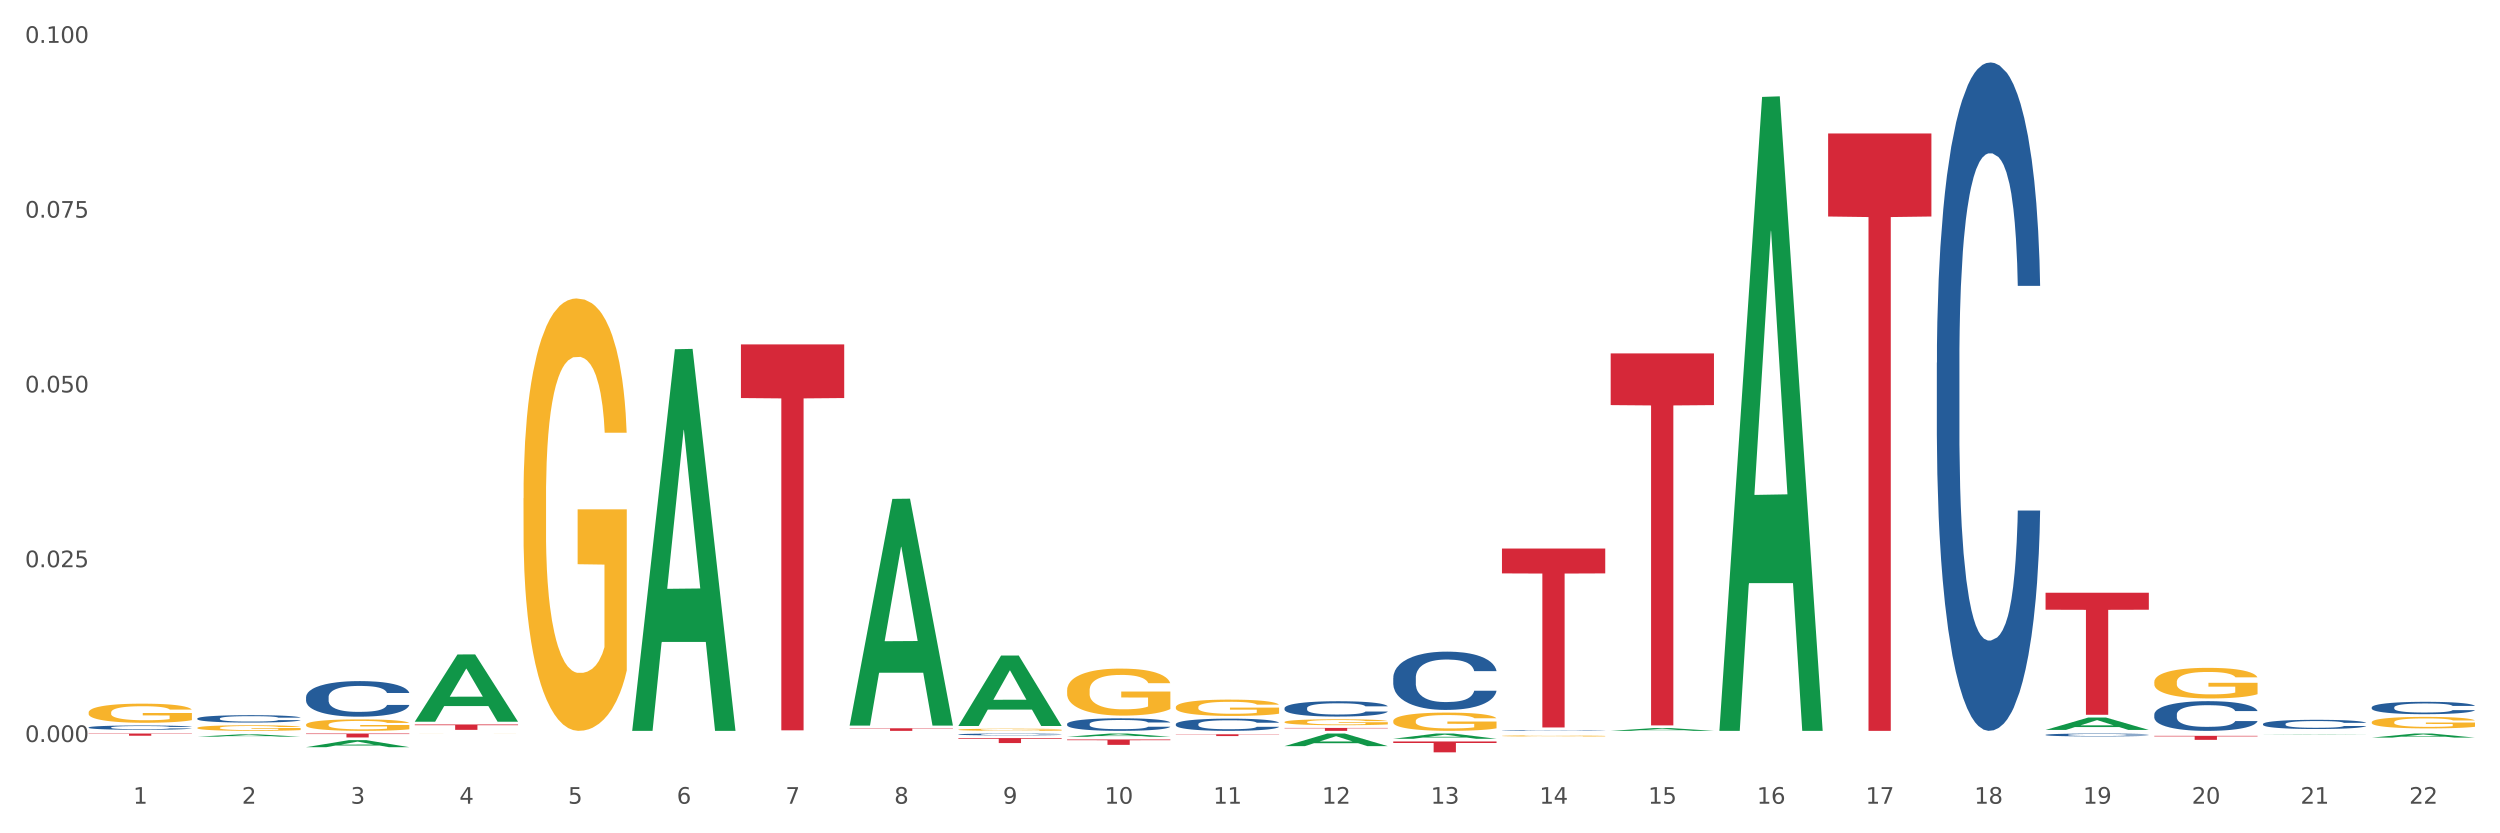 <?xml version="1.0" encoding="utf-8" standalone="no"?>
<!DOCTYPE svg PUBLIC "-//W3C//DTD SVG 1.1//EN"
  "http://www.w3.org/Graphics/SVG/1.1/DTD/svg11.dtd">
<svg xmlns:xlink="http://www.w3.org/1999/xlink" width="1080pt" height="360pt" viewBox="0 0 1080 360" xmlns="http://www.w3.org/2000/svg" version="1.1">
 <rect x="0" y="0" width="1080" height="360" fill="#333333" stroke="none"/>
 <defs>
  <style type="text/css">*{stroke-linejoin: round; stroke-linecap: butt}</style>
 </defs>
 <g id="figure_1">
  <g id="patch_1">
   <path d="M 0 360 
L 1080 360 
L 1080 0 
L 0 0 
z
" style="fill: #ffffff; stroke: #ffffff; stroke-linejoin: miter"/>
  </g>
  <g id="axes_1">
   <g id="matplotlib.axis_1">
    <g id="xtick_1">
     <g id="text_1">
      <!-- 1 -->
      <g style="fill: #4d4d4d" transform="translate(57.538 347.204) scale(0.096 -0.096)">
       <defs>
        <path id="DejaVuSans-31" d="M 794 531 
L 1825 531 
L 1825 4091 
L 703 3866 
L 703 4441 
L 1819 4666 
L 2450 4666 
L 2450 531 
L 3481 531 
L 3481 0 
L 794 0 
L 794 531 
z
" transform="scale(0.016)"/>
       </defs>
       <use xlink:href="#DejaVuSans-31"/>
      </g>
     </g>
    </g>
    <g id="xtick_2">
     <g id="text_2">
      <!-- 2 -->
      <g style="fill: #4d4d4d" transform="translate(104.505 347.204) scale(0.096 -0.096)">
       <defs>
        <path id="DejaVuSans-32" d="M 1228 531 
L 3431 531 
L 3431 0 
L 469 0 
L 469 531 
Q 828 903 1448 1529 
Q 2069 2156 2228 2338 
Q 2531 2678 2651 2914 
Q 2772 3150 2772 3378 
Q 2772 3750 2511 3984 
Q 2250 4219 1831 4219 
Q 1534 4219 1204 4116 
Q 875 4013 500 3803 
L 500 4441 
Q 881 4594 1212 4672 
Q 1544 4750 1819 4750 
Q 2544 4750 2975 4387 
Q 3406 4025 3406 3419 
Q 3406 3131 3298 2873 
Q 3191 2616 2906 2266 
Q 2828 2175 2409 1742 
Q 1991 1309 1228 531 
z
" transform="scale(0.016)"/>
       </defs>
       <use xlink:href="#DejaVuSans-32"/>
      </g>
     </g>
    </g>
    <g id="xtick_3">
     <g id="text_3">
      <!-- 3 -->
      <g style="fill: #4d4d4d" transform="translate(151.471 347.204) scale(0.096 -0.096)">
       <defs>
        <path id="DejaVuSans-33" d="M 2597 2516 
Q 3050 2419 3304 2112 
Q 3559 1806 3559 1356 
Q 3559 666 3084 287 
Q 2609 -91 1734 -91 
Q 1441 -91 1130 -33 
Q 819 25 488 141 
L 488 750 
Q 750 597 1062 519 
Q 1375 441 1716 441 
Q 2309 441 2620 675 
Q 2931 909 2931 1356 
Q 2931 1769 2642 2001 
Q 2353 2234 1838 2234 
L 1294 2234 
L 1294 2753 
L 1863 2753 
Q 2328 2753 2575 2939 
Q 2822 3125 2822 3475 
Q 2822 3834 2567 4026 
Q 2313 4219 1838 4219 
Q 1578 4219 1281 4162 
Q 984 4106 628 3988 
L 628 4550 
Q 988 4650 1302 4700 
Q 1616 4750 1894 4750 
Q 2613 4750 3031 4423 
Q 3450 4097 3450 3541 
Q 3450 3153 3228 2886 
Q 3006 2619 2597 2516 
z
" transform="scale(0.016)"/>
       </defs>
       <use xlink:href="#DejaVuSans-33"/>
      </g>
     </g>
    </g>
    <g id="xtick_4">
     <g id="text_4">
      <!-- 4 -->
      <g style="fill: #4d4d4d" transform="translate(198.438 347.204) scale(0.096 -0.096)">
       <defs>
        <path id="DejaVuSans-34" d="M 2419 4116 
L 825 1625 
L 2419 1625 
L 2419 4116 
z
M 2253 4666 
L 3047 4666 
L 3047 1625 
L 3713 1625 
L 3713 1100 
L 3047 1100 
L 3047 0 
L 2419 0 
L 2419 1100 
L 313 1100 
L 313 1709 
L 2253 4666 
z
" transform="scale(0.016)"/>
       </defs>
       <use xlink:href="#DejaVuSans-34"/>
      </g>
     </g>
    </g>
    <g id="xtick_5">
     <g id="text_5">
      <!-- 5 -->
      <g style="fill: #4d4d4d" transform="translate(245.405 347.204) scale(0.096 -0.096)">
       <defs>
        <path id="DejaVuSans-35" d="M 691 4666 
L 3169 4666 
L 3169 4134 
L 1269 4134 
L 1269 2991 
Q 1406 3038 1543 3061 
Q 1681 3084 1819 3084 
Q 2600 3084 3056 2656 
Q 3513 2228 3513 1497 
Q 3513 744 3044 326 
Q 2575 -91 1722 -91 
Q 1428 -91 1123 -41 
Q 819 9 494 109 
L 494 744 
Q 775 591 1075 516 
Q 1375 441 1709 441 
Q 2250 441 2565 725 
Q 2881 1009 2881 1497 
Q 2881 1984 2565 2268 
Q 2250 2553 1709 2553 
Q 1456 2553 1204 2497 
Q 953 2441 691 2322 
L 691 4666 
z
" transform="scale(0.016)"/>
       </defs>
       <use xlink:href="#DejaVuSans-35"/>
      </g>
     </g>
    </g>
    <g id="xtick_6">
     <g id="text_6">
      <!-- 6 -->
      <g style="fill: #4d4d4d" transform="translate(292.371 347.204) scale(0.096 -0.096)">
       <defs>
        <path id="DejaVuSans-36" d="M 2113 2584 
Q 1688 2584 1439 2293 
Q 1191 2003 1191 1497 
Q 1191 994 1439 701 
Q 1688 409 2113 409 
Q 2538 409 2786 701 
Q 3034 994 3034 1497 
Q 3034 2003 2786 2293 
Q 2538 2584 2113 2584 
z
M 3366 4563 
L 3366 3988 
Q 3128 4100 2886 4159 
Q 2644 4219 2406 4219 
Q 1781 4219 1451 3797 
Q 1122 3375 1075 2522 
Q 1259 2794 1537 2939 
Q 1816 3084 2150 3084 
Q 2853 3084 3261 2657 
Q 3669 2231 3669 1497 
Q 3669 778 3244 343 
Q 2819 -91 2113 -91 
Q 1303 -91 875 529 
Q 447 1150 447 2328 
Q 447 3434 972 4092 
Q 1497 4750 2381 4750 
Q 2619 4750 2861 4703 
Q 3103 4656 3366 4563 
z
" transform="scale(0.016)"/>
       </defs>
       <use xlink:href="#DejaVuSans-36"/>
      </g>
     </g>
    </g>
    <g id="xtick_7">
     <g id="text_7">
      <!-- 7 -->
      <g style="fill: #4d4d4d" transform="translate(339.338 347.204) scale(0.096 -0.096)">
       <defs>
        <path id="DejaVuSans-37" d="M 525 4666 
L 3525 4666 
L 3525 4397 
L 1831 0 
L 1172 0 
L 2766 4134 
L 525 4134 
L 525 4666 
z
" transform="scale(0.016)"/>
       </defs>
       <use xlink:href="#DejaVuSans-37"/>
      </g>
     </g>
    </g>
    <g id="xtick_8">
     <g id="text_8">
      <!-- 8 -->
      <g style="fill: #4d4d4d" transform="translate(386.304 347.204) scale(0.096 -0.096)">
       <defs>
        <path id="DejaVuSans-38" d="M 2034 2216 
Q 1584 2216 1326 1975 
Q 1069 1734 1069 1313 
Q 1069 891 1326 650 
Q 1584 409 2034 409 
Q 2484 409 2743 651 
Q 3003 894 3003 1313 
Q 3003 1734 2745 1975 
Q 2488 2216 2034 2216 
z
M 1403 2484 
Q 997 2584 770 2862 
Q 544 3141 544 3541 
Q 544 4100 942 4425 
Q 1341 4750 2034 4750 
Q 2731 4750 3128 4425 
Q 3525 4100 3525 3541 
Q 3525 3141 3298 2862 
Q 3072 2584 2669 2484 
Q 3125 2378 3379 2068 
Q 3634 1759 3634 1313 
Q 3634 634 3220 271 
Q 2806 -91 2034 -91 
Q 1263 -91 848 271 
Q 434 634 434 1313 
Q 434 1759 690 2068 
Q 947 2378 1403 2484 
z
M 1172 3481 
Q 1172 3119 1398 2916 
Q 1625 2713 2034 2713 
Q 2441 2713 2670 2916 
Q 2900 3119 2900 3481 
Q 2900 3844 2670 4047 
Q 2441 4250 2034 4250 
Q 1625 4250 1398 4047 
Q 1172 3844 1172 3481 
z
" transform="scale(0.016)"/>
       </defs>
       <use xlink:href="#DejaVuSans-38"/>
      </g>
     </g>
    </g>
    <g id="xtick_9">
     <g id="text_9">
      <!-- 9 -->
      <g style="fill: #4d4d4d" transform="translate(433.271 347.204) scale(0.096 -0.096)">
       <defs>
        <path id="DejaVuSans-39" d="M 703 97 
L 703 672 
Q 941 559 1184 500 
Q 1428 441 1663 441 
Q 2288 441 2617 861 
Q 2947 1281 2994 2138 
Q 2813 1869 2534 1725 
Q 2256 1581 1919 1581 
Q 1219 1581 811 2004 
Q 403 2428 403 3163 
Q 403 3881 828 4315 
Q 1253 4750 1959 4750 
Q 2769 4750 3195 4129 
Q 3622 3509 3622 2328 
Q 3622 1225 3098 567 
Q 2575 -91 1691 -91 
Q 1453 -91 1209 -44 
Q 966 3 703 97 
z
M 1959 2075 
Q 2384 2075 2632 2365 
Q 2881 2656 2881 3163 
Q 2881 3666 2632 3958 
Q 2384 4250 1959 4250 
Q 1534 4250 1286 3958 
Q 1038 3666 1038 3163 
Q 1038 2656 1286 2365 
Q 1534 2075 1959 2075 
z
" transform="scale(0.016)"/>
       </defs>
       <use xlink:href="#DejaVuSans-39"/>
      </g>
     </g>
    </g>
    <g id="xtick_10">
     <g id="text_10">
      <!-- 10 -->
      <g style="fill: #4d4d4d" transform="translate(477.184 347.204) scale(0.096 -0.096)">
       <defs>
        <path id="DejaVuSans-30" d="M 2034 4250 
Q 1547 4250 1301 3770 
Q 1056 3291 1056 2328 
Q 1056 1369 1301 889 
Q 1547 409 2034 409 
Q 2525 409 2770 889 
Q 3016 1369 3016 2328 
Q 3016 3291 2770 3770 
Q 2525 4250 2034 4250 
z
M 2034 4750 
Q 2819 4750 3233 4129 
Q 3647 3509 3647 2328 
Q 3647 1150 3233 529 
Q 2819 -91 2034 -91 
Q 1250 -91 836 529 
Q 422 1150 422 2328 
Q 422 3509 836 4129 
Q 1250 4750 2034 4750 
z
" transform="scale(0.016)"/>
       </defs>
       <use xlink:href="#DejaVuSans-31"/>
       <use xlink:href="#DejaVuSans-30" transform="translate(63.623 0)"/>
      </g>
     </g>
    </g>
    <g id="xtick_11">
     <g id="text_11">
      <!-- 11 -->
      <g style="fill: #4d4d4d" transform="translate(524.15 347.204) scale(0.096 -0.096)">
       <use xlink:href="#DejaVuSans-31"/>
       <use xlink:href="#DejaVuSans-31" transform="translate(63.623 0)"/>
      </g>
     </g>
    </g>
    <g id="xtick_12">
     <g id="text_12">
      <!-- 12 -->
      <g style="fill: #4d4d4d" transform="translate(571.117 347.204) scale(0.096 -0.096)">
       <use xlink:href="#DejaVuSans-31"/>
       <use xlink:href="#DejaVuSans-32" transform="translate(63.623 0)"/>
      </g>
     </g>
    </g>
    <g id="xtick_13">
     <g id="text_13">
      <!-- 13 -->
      <g style="fill: #4d4d4d" transform="translate(618.083 347.204) scale(0.096 -0.096)">
       <use xlink:href="#DejaVuSans-31"/>
       <use xlink:href="#DejaVuSans-33" transform="translate(63.623 0)"/>
      </g>
     </g>
    </g>
    <g id="xtick_14">
     <g id="text_14">
      <!-- 14 -->
      <g style="fill: #4d4d4d" transform="translate(665.05 347.204) scale(0.096 -0.096)">
       <use xlink:href="#DejaVuSans-31"/>
       <use xlink:href="#DejaVuSans-34" transform="translate(63.623 0)"/>
      </g>
     </g>
    </g>
    <g id="xtick_15">
     <g id="text_15">
      <!-- 15 -->
      <g style="fill: #4d4d4d" transform="translate(712.017 347.204) scale(0.096 -0.096)">
       <use xlink:href="#DejaVuSans-31"/>
       <use xlink:href="#DejaVuSans-35" transform="translate(63.623 0)"/>
      </g>
     </g>
    </g>
    <g id="xtick_16">
     <g id="text_16">
      <!-- 16 -->
      <g style="fill: #4d4d4d" transform="translate(758.983 347.204) scale(0.096 -0.096)">
       <use xlink:href="#DejaVuSans-31"/>
       <use xlink:href="#DejaVuSans-36" transform="translate(63.623 0)"/>
      </g>
     </g>
    </g>
    <g id="xtick_17">
     <g id="text_17">
      <!-- 17 -->
      <g style="fill: #4d4d4d" transform="translate(805.95 347.204) scale(0.096 -0.096)">
       <use xlink:href="#DejaVuSans-31"/>
       <use xlink:href="#DejaVuSans-37" transform="translate(63.623 0)"/>
      </g>
     </g>
    </g>
    <g id="xtick_18">
     <g id="text_18">
      <!-- 18 -->
      <g style="fill: #4d4d4d" transform="translate(852.916 347.204) scale(0.096 -0.096)">
       <use xlink:href="#DejaVuSans-31"/>
       <use xlink:href="#DejaVuSans-38" transform="translate(63.623 0)"/>
      </g>
     </g>
    </g>
    <g id="xtick_19">
     <g id="text_19">
      <!-- 19 -->
      <g style="fill: #4d4d4d" transform="translate(899.883 347.204) scale(0.096 -0.096)">
       <use xlink:href="#DejaVuSans-31"/>
       <use xlink:href="#DejaVuSans-39" transform="translate(63.623 0)"/>
      </g>
     </g>
    </g>
    <g id="xtick_20">
     <g id="text_20">
      <!-- 20 -->
      <g style="fill: #4d4d4d" transform="translate(946.85 347.204) scale(0.096 -0.096)">
       <use xlink:href="#DejaVuSans-32"/>
       <use xlink:href="#DejaVuSans-30" transform="translate(63.623 0)"/>
      </g>
     </g>
    </g>
    <g id="xtick_21">
     <g id="text_21">
      <!-- 21 -->
      <g style="fill: #4d4d4d" transform="translate(993.816 347.204) scale(0.096 -0.096)">
       <use xlink:href="#DejaVuSans-32"/>
       <use xlink:href="#DejaVuSans-31" transform="translate(63.623 0)"/>
      </g>
     </g>
    </g>
    <g id="xtick_22">
     <g id="text_22">
      <!-- 22 -->
      <g style="fill: #4d4d4d" transform="translate(1040.783 347.204) scale(0.096 -0.096)">
       <use xlink:href="#DejaVuSans-32"/>
       <use xlink:href="#DejaVuSans-32" transform="translate(63.623 0)"/>
      </g>
     </g>
    </g>
    <g id="xtick_23"/>
    <g id="xtick_24"/>
    <g id="xtick_25"/>
    <g id="xtick_26"/>
    <g id="xtick_27"/>
    <g id="xtick_28"/>
    <g id="xtick_29"/>
    <g id="xtick_30"/>
    <g id="xtick_31"/>
    <g id="xtick_32"/>
    <g id="xtick_33"/>
    <g id="xtick_34"/>
    <g id="xtick_35"/>
    <g id="xtick_36"/>
    <g id="xtick_37"/>
    <g id="xtick_38"/>
    <g id="xtick_39"/>
    <g id="xtick_40"/>
    <g id="xtick_41"/>
    <g id="xtick_42"/>
    <g id="xtick_43"/>
   </g>
   <g id="matplotlib.axis_2">
    <g id="ytick_1">
     <g id="text_23">
      <!-- 0.000 -->
      <g style="fill: #4d4d4d" transform="translate(10.8 320.54) scale(0.096 -0.096)">
       <defs>
        <path id="DejaVuSans-2e" d="M 684 794 
L 1344 794 
L 1344 0 
L 684 0 
L 684 794 
z
" transform="scale(0.016)"/>
       </defs>
       <use xlink:href="#DejaVuSans-30"/>
       <use xlink:href="#DejaVuSans-2e" transform="translate(63.623 0)"/>
       <use xlink:href="#DejaVuSans-30" transform="translate(95.41 0)"/>
       <use xlink:href="#DejaVuSans-30" transform="translate(159.033 0)"/>
       <use xlink:href="#DejaVuSans-30" transform="translate(222.656 0)"/>
      </g>
     </g>
    </g>
    <g id="ytick_2">
     <g id="text_24">
      <!-- 0.025 -->
      <g style="fill: #4d4d4d" transform="translate(10.8 245.037) scale(0.096 -0.096)">
       <use xlink:href="#DejaVuSans-30"/>
       <use xlink:href="#DejaVuSans-2e" transform="translate(63.623 0)"/>
       <use xlink:href="#DejaVuSans-30" transform="translate(95.41 0)"/>
       <use xlink:href="#DejaVuSans-32" transform="translate(159.033 0)"/>
       <use xlink:href="#DejaVuSans-35" transform="translate(222.656 0)"/>
      </g>
     </g>
    </g>
    <g id="ytick_3">
     <g id="text_25">
      <!-- 0.050 -->
      <g style="fill: #4d4d4d" transform="translate(10.8 169.533) scale(0.096 -0.096)">
       <use xlink:href="#DejaVuSans-30"/>
       <use xlink:href="#DejaVuSans-2e" transform="translate(63.623 0)"/>
       <use xlink:href="#DejaVuSans-30" transform="translate(95.41 0)"/>
       <use xlink:href="#DejaVuSans-35" transform="translate(159.033 0)"/>
       <use xlink:href="#DejaVuSans-30" transform="translate(222.656 0)"/>
      </g>
     </g>
    </g>
    <g id="ytick_4">
     <g id="text_26">
      <!-- 0.075 -->
      <g style="fill: #4d4d4d" transform="translate(10.8 94.03) scale(0.096 -0.096)">
       <use xlink:href="#DejaVuSans-30"/>
       <use xlink:href="#DejaVuSans-2e" transform="translate(63.623 0)"/>
       <use xlink:href="#DejaVuSans-30" transform="translate(95.41 0)"/>
       <use xlink:href="#DejaVuSans-37" transform="translate(159.033 0)"/>
       <use xlink:href="#DejaVuSans-35" transform="translate(222.656 0)"/>
      </g>
     </g>
    </g>
    <g id="ytick_5">
     <g id="text_27">
      <!-- 0.100 -->
      <g style="fill: #4d4d4d" transform="translate(10.8 18.527) scale(0.096 -0.096)">
       <use xlink:href="#DejaVuSans-30"/>
       <use xlink:href="#DejaVuSans-2e" transform="translate(63.623 0)"/>
       <use xlink:href="#DejaVuSans-31" transform="translate(95.41 0)"/>
       <use xlink:href="#DejaVuSans-30" transform="translate(159.033 0)"/>
       <use xlink:href="#DejaVuSans-30" transform="translate(222.656 0)"/>
      </g>
     </g>
    </g>
    <g id="ytick_6"/>
    <g id="ytick_7"/>
    <g id="ytick_8"/>
    <g id="ytick_9"/>
   </g>
   <g id="PolyCollection_1">
    <path d="M 85.25 318.244 
L 85.296 318.243 
L 103.695 317.233 
L 111.331 317.232 
L 129.868 318.246 
L 121.036 318.246 
L 117.034 318.01 
L 98.037 318.01 
L 97.899 318.013 
L 94.035 318.246 
L 85.25 318.246 
L 85.25 318.244 
L 100.429 317.869 
L 114.642 317.868 
L 107.605 317.448 
L 107.513 317.446 
L 107.421 317.449 
L 100.383 317.868 
L 100.429 317.869 
L 85.25 318.244 
z
" clip-path="url(#p48cc5b4627)" style="fill: #109648"/>
    <path d="M 414.016 317.251 
L 414.069 317.251 
L 414.069 317.23 
L 414.227 317.203 
L 414.807 317.152 
L 415.545 317.113 
L 416.811 317.068 
L 417.497 317.049 
L 418.393 317.028 
L 420.239 316.993 
L 422.349 316.964 
L 423.826 316.948 
L 424.933 316.938 
L 427.412 316.92 
L 428.836 316.912 
L 430.313 316.905 
L 431.578 316.901 
L 433.688 316.896 
L 435.376 316.893 
L 437.327 316.893 
L 438.962 316.893 
L 441.124 316.896 
L 444.289 316.905 
L 445.502 316.91 
L 447.137 316.919 
L 448.824 316.931 
L 450.196 316.942 
L 451.778 316.959 
L 453.413 316.981 
L 454.995 317.009 
L 456.103 317.034 
L 456.999 317.061 
L 457.79 317.094 
L 458.37 317.13 
L 458.634 317.16 
L 448.983 317.16 
L 448.719 317.133 
L 448.192 317.103 
L 447.664 317.084 
L 447.084 317.068 
L 446.187 317.05 
L 445.396 317.038 
L 444.078 317.024 
L 442.865 317.015 
L 441.863 317.01 
L 440.65 317.006 
L 438.065 317.001 
L 436.22 317.001 
L 435.059 317.003 
L 433.635 317.006 
L 432.422 317.012 
L 430.998 317.02 
L 429.891 317.03 
L 428.783 317.042 
L 428.15 317.051 
L 427.201 317.067 
L 426.568 317.08 
L 425.724 317.103 
L 425.25 317.119 
L 424.406 317.16 
L 424.036 317.191 
L 423.878 317.212 
L 423.773 317.235 
L 423.773 317.349 
L 424.089 317.4 
L 424.353 317.422 
L 424.775 317.447 
L 425.566 317.479 
L 426.726 317.51 
L 427.939 317.533 
L 428.941 317.547 
L 429.891 317.557 
L 430.84 317.565 
L 432 317.572 
L 432.95 317.577 
L 434.374 317.581 
L 436.061 317.583 
L 437.38 317.583 
L 440.07 317.58 
L 441.283 317.576 
L 442.443 317.571 
L 443.709 317.563 
L 444.711 317.554 
L 445.291 317.548 
L 446.24 317.534 
L 446.979 317.519 
L 447.611 317.502 
L 448.033 317.488 
L 448.508 317.466 
L 448.877 317.441 
L 448.983 317.428 
L 458.634 317.428 
L 458.423 317.454 
L 458.054 317.48 
L 457.316 317.514 
L 456.735 317.534 
L 455.839 317.558 
L 454.89 317.578 
L 453.571 317.601 
L 452.358 317.618 
L 451.092 317.632 
L 449.721 317.645 
L 447.242 317.663 
L 446.346 317.669 
L 444.447 317.677 
L 442.97 317.682 
L 440.808 317.688 
L 438.593 317.69 
L 436.272 317.691 
L 434.215 317.69 
L 431.948 317.685 
L 430.524 317.681 
L 428.941 317.674 
L 427.095 317.664 
L 425.355 317.652 
L 423.72 317.637 
L 422.191 317.62 
L 420.767 317.601 
L 418.921 317.57 
L 417.549 317.539 
L 416.547 317.511 
L 415.862 317.487 
L 415.176 317.456 
L 414.807 317.435 
L 414.227 317.384 
L 414.016 317.337 
L 414.016 317.251 
z
" clip-path="url(#p48cc5b4627)" style="fill: #255c99"/>
    <path d="M 132.216 301.143 
L 132.269 301.129 
L 132.269 300.736 
L 132.427 300.202 
L 133.007 299.219 
L 133.746 298.475 
L 135.011 297.604 
L 135.697 297.239 
L 136.594 296.831 
L 138.44 296.171 
L 140.549 295.609 
L 142.026 295.3 
L 143.133 295.104 
L 145.612 294.753 
L 147.036 294.598 
L 148.513 294.472 
L 149.779 294.387 
L 151.888 294.289 
L 153.576 294.247 
L 155.527 294.233 
L 157.162 294.247 
L 159.325 294.303 
L 162.489 294.472 
L 163.702 294.57 
L 165.337 294.739 
L 167.025 294.963 
L 168.396 295.188 
L 169.978 295.511 
L 171.613 295.932 
L 173.195 296.466 
L 174.303 296.958 
L 175.2 297.477 
L 175.991 298.109 
L 176.571 298.798 
L 176.834 299.373 
L 167.183 299.373 
L 166.919 298.854 
L 166.392 298.292 
L 165.865 297.913 
L 165.284 297.604 
L 164.388 297.253 
L 163.597 297.028 
L 162.278 296.761 
L 161.065 296.593 
L 160.063 296.494 
L 158.85 296.41 
L 156.266 296.326 
L 154.42 296.326 
L 153.26 296.354 
L 151.836 296.424 
L 150.623 296.522 
L 149.199 296.691 
L 148.091 296.873 
L 146.983 297.112 
L 146.351 297.281 
L 145.401 297.59 
L 144.768 297.843 
L 143.925 298.278 
L 143.45 298.587 
L 142.606 299.387 
L 142.237 299.977 
L 142.079 300.385 
L 141.973 300.834 
L 141.973 303.025 
L 142.29 304.008 
L 142.553 304.43 
L 142.975 304.907 
L 143.766 305.525 
L 144.927 306.129 
L 146.14 306.564 
L 147.142 306.831 
L 148.091 307.028 
L 149.04 307.182 
L 150.201 307.323 
L 151.15 307.407 
L 152.574 307.491 
L 154.262 307.534 
L 155.58 307.534 
L 158.27 307.463 
L 159.483 307.393 
L 160.643 307.295 
L 161.909 307.14 
L 162.911 306.972 
L 163.491 306.845 
L 164.441 306.579 
L 165.179 306.298 
L 165.812 305.975 
L 166.234 305.694 
L 166.708 305.272 
L 167.078 304.795 
L 167.183 304.542 
L 176.834 304.542 
L 176.624 305.048 
L 176.254 305.539 
L 175.516 306.199 
L 174.936 306.579 
L 174.039 307.042 
L 173.09 307.435 
L 171.771 307.871 
L 170.558 308.194 
L 169.293 308.475 
L 167.921 308.727 
L 165.443 309.079 
L 164.546 309.177 
L 162.647 309.345 
L 161.171 309.444 
L 159.008 309.542 
L 156.793 309.598 
L 154.473 309.612 
L 152.416 309.584 
L 150.148 309.5 
L 148.724 309.416 
L 147.142 309.289 
L 145.296 309.093 
L 143.555 308.854 
L 141.92 308.573 
L 140.391 308.25 
L 138.967 307.885 
L 137.121 307.281 
L 135.75 306.691 
L 134.748 306.143 
L 134.062 305.68 
L 133.376 305.09 
L 133.007 304.682 
L 132.427 303.699 
L 132.216 302.786 
L 132.216 301.143 
z
" clip-path="url(#p48cc5b4627)" style="fill: #255c99"/>
    <path d="M 85.25 310.387 
L 85.302 310.384 
L 85.302 310.302 
L 85.461 310.191 
L 86.041 309.987 
L 86.779 309.832 
L 88.045 309.651 
L 88.73 309.575 
L 89.627 309.49 
L 91.473 309.353 
L 93.583 309.236 
L 95.059 309.172 
L 96.167 309.131 
L 98.646 309.058 
L 100.07 309.026 
L 101.546 308.999 
L 102.812 308.982 
L 104.922 308.961 
L 106.609 308.953 
L 108.561 308.95 
L 110.196 308.953 
L 112.358 308.964 
L 115.523 308.999 
L 116.736 309.02 
L 118.371 309.055 
L 120.058 309.102 
L 121.429 309.148 
L 123.012 309.216 
L 124.647 309.303 
L 126.229 309.414 
L 127.336 309.516 
L 128.233 309.625 
L 129.024 309.756 
L 129.604 309.899 
L 129.868 310.019 
L 120.216 310.019 
L 119.953 309.911 
L 119.425 309.794 
L 118.898 309.715 
L 118.318 309.651 
L 117.421 309.578 
L 116.63 309.531 
L 115.312 309.476 
L 114.099 309.441 
L 113.096 309.42 
L 111.883 309.403 
L 109.299 309.385 
L 107.453 309.385 
L 106.293 309.391 
L 104.869 309.405 
L 103.656 309.426 
L 102.232 309.461 
L 101.124 309.499 
L 100.017 309.549 
L 99.384 309.584 
L 98.435 309.648 
L 97.802 309.7 
L 96.958 309.791 
L 96.483 309.855 
L 95.639 310.022 
L 95.27 310.144 
L 95.112 310.229 
L 95.007 310.323 
L 95.007 310.778 
L 95.323 310.983 
L 95.587 311.07 
L 96.009 311.17 
L 96.8 311.298 
L 97.96 311.424 
L 99.173 311.514 
L 100.175 311.57 
L 101.124 311.611 
L 102.074 311.643 
L 103.234 311.672 
L 104.183 311.69 
L 105.607 311.707 
L 107.295 311.716 
L 108.614 311.716 
L 111.303 311.701 
L 112.516 311.687 
L 113.677 311.666 
L 114.942 311.634 
L 115.944 311.599 
L 116.525 311.573 
L 117.474 311.517 
L 118.212 311.459 
L 118.845 311.392 
L 119.267 311.333 
L 119.742 311.246 
L 120.111 311.146 
L 120.216 311.094 
L 129.868 311.094 
L 129.657 311.199 
L 129.288 311.301 
L 128.549 311.438 
L 127.969 311.517 
L 127.073 311.614 
L 126.123 311.695 
L 124.805 311.786 
L 123.592 311.853 
L 122.326 311.912 
L 120.955 311.964 
L 118.476 312.037 
L 117.579 312.058 
L 115.681 312.093 
L 114.204 312.113 
L 112.042 312.134 
L 109.827 312.145 
L 107.506 312.148 
L 105.449 312.142 
L 103.181 312.125 
L 101.757 312.107 
L 100.175 312.081 
L 98.329 312.04 
L 96.589 311.99 
L 94.954 311.932 
L 93.424 311.865 
L 92 311.789 
L 90.154 311.663 
L 88.783 311.541 
L 87.781 311.427 
L 87.096 311.33 
L 86.41 311.208 
L 86.041 311.123 
L 85.461 310.919 
L 85.25 310.729 
L 85.25 310.387 
z
" clip-path="url(#p48cc5b4627)" style="fill: #255c99"/>
    <path d="M 38.283 314.244 
L 38.336 314.242 
L 38.336 314.194 
L 38.494 314.13 
L 39.074 314.011 
L 39.812 313.921 
L 41.078 313.816 
L 41.764 313.771 
L 42.66 313.722 
L 44.506 313.642 
L 46.616 313.575 
L 48.093 313.537 
L 49.2 313.513 
L 51.679 313.471 
L 53.103 313.452 
L 54.58 313.437 
L 55.846 313.427 
L 57.955 313.415 
L 59.643 313.41 
L 61.594 313.408 
L 63.229 313.41 
L 65.392 313.417 
L 68.556 313.437 
L 69.769 313.449 
L 71.404 313.469 
L 73.092 313.496 
L 74.463 313.524 
L 76.045 313.563 
L 77.68 313.614 
L 79.262 313.678 
L 80.37 313.738 
L 81.266 313.8 
L 82.057 313.877 
L 82.638 313.96 
L 82.901 314.03 
L 73.25 314.03 
L 72.986 313.967 
L 72.459 313.899 
L 71.931 313.853 
L 71.351 313.816 
L 70.455 313.773 
L 69.663 313.746 
L 68.345 313.714 
L 67.132 313.693 
L 66.13 313.682 
L 64.917 313.671 
L 62.333 313.661 
L 60.487 313.661 
L 59.326 313.665 
L 57.902 313.673 
L 56.689 313.685 
L 55.265 313.705 
L 54.158 313.727 
L 53.05 313.756 
L 52.417 313.777 
L 51.468 313.814 
L 50.835 313.845 
L 49.991 313.897 
L 49.517 313.935 
L 48.673 314.031 
L 48.304 314.103 
L 48.145 314.152 
L 48.04 314.206 
L 48.04 314.471 
L 48.356 314.59 
L 48.62 314.641 
L 49.042 314.699 
L 49.833 314.773 
L 50.993 314.846 
L 52.206 314.899 
L 53.208 314.931 
L 54.158 314.955 
L 55.107 314.974 
L 56.267 314.991 
L 57.217 315.001 
L 58.641 315.011 
L 60.328 315.016 
L 61.647 315.016 
L 64.337 315.008 
L 65.55 314.999 
L 66.71 314.987 
L 67.976 314.969 
L 68.978 314.948 
L 69.558 314.933 
L 70.507 314.901 
L 71.246 314.867 
L 71.879 314.828 
L 72.3 314.794 
L 72.775 314.743 
L 73.144 314.685 
L 73.25 314.654 
L 82.901 314.654 
L 82.69 314.716 
L 82.321 314.775 
L 81.583 314.855 
L 81.003 314.901 
L 80.106 314.957 
L 79.157 315.004 
L 77.838 315.057 
L 76.625 315.096 
L 75.359 315.13 
L 73.988 315.16 
L 71.509 315.203 
L 70.613 315.215 
L 68.714 315.235 
L 67.237 315.247 
L 65.075 315.259 
L 62.86 315.266 
L 60.539 315.267 
L 58.483 315.264 
L 56.215 315.254 
L 54.791 315.244 
L 53.208 315.228 
L 51.363 315.205 
L 49.622 315.176 
L 47.987 315.142 
L 46.458 315.103 
L 45.034 315.059 
L 43.188 314.986 
L 41.817 314.914 
L 40.815 314.848 
L 40.129 314.792 
L 39.443 314.721 
L 39.074 314.671 
L 38.494 314.553 
L 38.283 314.442 
L 38.283 314.244 
z
" clip-path="url(#p48cc5b4627)" style="fill: #255c99"/>
    <path d="M 38.283 316.893 
L 82.901 316.893 
L 82.901 317.025 
L 65.35 317.026 
L 65.35 317.844 
L 55.729 317.844 
L 55.729 317.026 
L 38.283 317.025 
L 38.283 316.894 
L 38.283 316.893 
z
" clip-path="url(#p48cc5b4627)" style="fill: #d62839"/>
    <path d="M 132.216 316.893 
L 176.834 316.893 
L 176.834 317.128 
L 159.283 317.13 
L 159.283 318.587 
L 149.662 318.587 
L 149.662 317.13 
L 132.216 317.128 
L 132.216 316.894 
L 132.216 316.893 
z
" clip-path="url(#p48cc5b4627)" style="fill: #d62839"/>
    <path d="M 179.183 312.962 
L 223.801 312.962 
L 223.801 313.289 
L 206.25 313.291 
L 206.25 315.31 
L 196.628 315.31 
L 196.628 313.291 
L 179.183 313.289 
L 179.183 312.965 
L 179.183 312.962 
z
" clip-path="url(#p48cc5b4627)" style="fill: #d62839"/>
    <path d="M 320.083 148.779 
L 364.701 148.779 
L 364.701 171.95 
L 347.15 172.106 
L 347.15 315.512 
L 337.528 315.512 
L 337.528 172.106 
L 320.083 171.95 
L 320.083 148.936 
L 320.083 148.779 
z
" clip-path="url(#p48cc5b4627)" style="fill: #d62839"/>
    <path d="M 367.049 314.617 
L 411.668 314.617 
L 411.668 314.772 
L 394.116 314.773 
L 394.116 315.733 
L 384.495 315.733 
L 384.495 314.773 
L 367.049 314.772 
L 367.049 314.618 
L 367.049 314.617 
z
" clip-path="url(#p48cc5b4627)" style="fill: #d62839"/>
    <path d="M 414.016 318.851 
L 458.634 318.851 
L 458.634 319.148 
L 441.083 319.15 
L 441.083 320.991 
L 431.461 320.991 
L 431.461 319.15 
L 414.016 319.148 
L 414.016 318.853 
L 414.016 318.851 
z
" clip-path="url(#p48cc5b4627)" style="fill: #d62839"/>
    <path d="M 460.982 319.454 
L 505.601 319.454 
L 505.601 319.779 
L 488.049 319.781 
L 488.049 321.793 
L 478.428 321.793 
L 478.428 319.781 
L 460.982 319.779 
L 460.982 319.456 
L 460.982 319.454 
z
" clip-path="url(#p48cc5b4627)" style="fill: #d62839"/>
    <path d="M 507.949 317.214 
L 552.567 317.214 
L 552.567 317.32 
L 535.016 317.321 
L 535.016 317.977 
L 525.395 317.977 
L 525.395 317.321 
L 507.949 317.32 
L 507.949 317.215 
L 507.949 317.214 
z
" clip-path="url(#p48cc5b4627)" style="fill: #d62839"/>
    <path d="M 38.283 307.801 
L 38.336 307.794 
L 38.336 307.522 
L 38.441 307.288 
L 38.968 306.722 
L 39.758 306.253 
L 40.337 306.004 
L 40.917 305.8 
L 41.602 305.597 
L 42.445 305.385 
L 43.972 305.076 
L 44.92 304.917 
L 46.079 304.751 
L 48.186 304.509 
L 49.714 304.373 
L 51.294 304.26 
L 53.876 304.124 
L 55.561 304.064 
L 57.352 304.019 
L 59.512 303.988 
L 61.145 303.981 
L 64.727 304.003 
L 67.783 304.071 
L 69.258 304.124 
L 71.154 304.215 
L 72.155 304.275 
L 73.788 304.396 
L 75.474 304.555 
L 76.633 304.691 
L 78.371 304.947 
L 79.688 305.204 
L 80.9 305.521 
L 81.532 305.74 
L 82.006 305.944 
L 82.427 306.178 
L 82.849 306.548 
L 73.367 306.548 
L 72.998 306.284 
L 72.418 306.034 
L 71.576 305.793 
L 70.838 305.642 
L 69.574 305.453 
L 68.415 305.332 
L 67.203 305.242 
L 65.728 305.166 
L 64.569 305.128 
L 62.936 305.098 
L 59.723 305.106 
L 57.563 305.166 
L 56.088 305.242 
L 55.14 305.31 
L 54.297 305.385 
L 53.349 305.491 
L 52.243 305.649 
L 51.453 305.793 
L 50.662 305.974 
L 50.03 306.155 
L 49.451 306.367 
L 48.977 306.593 
L 48.608 306.827 
L 48.292 307.114 
L 48.028 307.59 
L 48.028 308.624 
L 48.134 308.858 
L 48.397 309.168 
L 48.713 309.402 
L 49.24 309.681 
L 49.714 309.87 
L 50.61 310.142 
L 51.611 310.368 
L 52.401 310.512 
L 53.191 310.633 
L 54.561 310.799 
L 56.088 310.935 
L 57.405 311.018 
L 59.196 311.093 
L 60.408 311.123 
L 61.461 311.139 
L 64.043 311.139 
L 65.886 311.116 
L 67.941 311.063 
L 69.521 310.995 
L 70.838 310.912 
L 72.313 310.776 
L 73.261 310.648 
L 73.261 309.07 
L 61.672 309.062 
L 61.672 308.013 
L 82.901 308.013 
L 82.901 311.093 
L 82.006 311.252 
L 81.005 311.395 
L 79.951 311.524 
L 78.371 311.682 
L 76.475 311.833 
L 74.789 311.939 
L 72.998 312.03 
L 70.891 312.113 
L 68.151 312.188 
L 66.466 312.218 
L 64.359 312.241 
L 61.883 312.248 
L 59.723 312.233 
L 57.616 312.196 
L 55.403 312.128 
L 53.244 312.03 
L 51.611 311.931 
L 49.978 311.811 
L 48.239 311.652 
L 46.87 311.501 
L 45.816 311.365 
L 44.657 311.191 
L 43.393 310.965 
L 42.445 310.761 
L 41.602 310.55 
L 40.706 310.278 
L 40.074 310.044 
L 39.442 309.749 
L 39.073 309.53 
L 38.652 309.191 
L 38.336 308.715 
L 38.283 307.801 
z
" clip-path="url(#p48cc5b4627)" style="fill: #f7b32b"/>
    <path d="M 601.882 320.311 
L 646.501 320.311 
L 646.501 320.964 
L 628.949 320.968 
L 628.949 325.008 
L 619.328 325.008 
L 619.328 320.968 
L 601.882 320.964 
L 601.882 320.315 
L 601.882 320.311 
z
" clip-path="url(#p48cc5b4627)" style="fill: #d62839"/>
    <path d="M 648.849 236.961 
L 693.467 236.961 
L 693.467 247.704 
L 675.916 247.777 
L 675.916 314.27 
L 666.294 314.27 
L 666.294 247.777 
L 648.849 247.704 
L 648.849 237.033 
L 648.849 236.961 
z
" clip-path="url(#p48cc5b4627)" style="fill: #d62839"/>
    <path d="M 695.815 152.666 
L 740.434 152.666 
L 740.434 174.999 
L 722.882 175.15 
L 722.882 313.374 
L 713.261 313.374 
L 713.261 175.15 
L 695.815 174.999 
L 695.815 152.817 
L 695.815 152.666 
z
" clip-path="url(#p48cc5b4627)" style="fill: #d62839"/>
    <path d="M 789.749 57.666 
L 834.367 57.666 
L 834.367 93.529 
L 816.816 93.771 
L 816.816 315.733 
L 807.194 315.733 
L 807.194 93.771 
L 789.749 93.529 
L 789.749 57.908 
L 789.749 57.666 
z
" clip-path="url(#p48cc5b4627)" style="fill: #d62839"/>
    <path d="M 460.982 312.743 
L 461.035 312.738 
L 461.035 312.6 
L 461.193 312.411 
L 461.774 312.064 
L 462.512 311.801 
L 463.778 311.494 
L 464.463 311.365 
L 465.36 311.221 
L 467.206 310.988 
L 469.315 310.79 
L 470.792 310.681 
L 471.9 310.611 
L 474.378 310.487 
L 475.802 310.433 
L 477.279 310.388 
L 478.545 310.358 
L 480.655 310.324 
L 482.342 310.309 
L 484.294 310.304 
L 485.929 310.309 
L 488.091 310.329 
L 491.255 310.388 
L 492.468 310.423 
L 494.103 310.482 
L 495.791 310.562 
L 497.162 310.641 
L 498.744 310.755 
L 500.379 310.904 
L 501.962 311.092 
L 503.069 311.266 
L 503.966 311.449 
L 504.757 311.672 
L 505.337 311.915 
L 505.601 312.119 
L 495.949 312.119 
L 495.686 311.935 
L 495.158 311.737 
L 494.631 311.603 
L 494.051 311.494 
L 493.154 311.37 
L 492.363 311.291 
L 491.044 311.196 
L 489.831 311.137 
L 488.829 311.102 
L 487.616 311.072 
L 485.032 311.043 
L 483.186 311.043 
L 482.026 311.053 
L 480.602 311.077 
L 479.389 311.112 
L 477.965 311.172 
L 476.857 311.236 
L 475.75 311.32 
L 475.117 311.38 
L 474.168 311.489 
L 473.535 311.578 
L 472.691 311.732 
L 472.216 311.841 
L 471.372 312.124 
L 471.003 312.332 
L 470.845 312.476 
L 470.739 312.634 
L 470.739 313.408 
L 471.056 313.755 
L 471.32 313.904 
L 471.741 314.072 
L 472.533 314.29 
L 473.693 314.503 
L 474.906 314.657 
L 475.908 314.751 
L 476.857 314.821 
L 477.807 314.875 
L 478.967 314.925 
L 479.916 314.955 
L 481.34 314.984 
L 483.028 314.999 
L 484.346 314.999 
L 487.036 314.975 
L 488.249 314.95 
L 489.409 314.915 
L 490.675 314.86 
L 491.677 314.801 
L 492.257 314.756 
L 493.207 314.662 
L 493.945 314.563 
L 494.578 314.449 
L 495 314.35 
L 495.475 314.201 
L 495.844 314.032 
L 495.949 313.943 
L 505.601 313.943 
L 505.39 314.122 
L 505.021 314.295 
L 504.282 314.528 
L 503.702 314.662 
L 502.805 314.826 
L 501.856 314.965 
L 500.538 315.118 
L 499.325 315.232 
L 498.059 315.331 
L 496.688 315.421 
L 494.209 315.545 
L 493.312 315.579 
L 491.414 315.639 
L 489.937 315.674 
L 487.775 315.708 
L 485.559 315.728 
L 483.239 315.733 
L 481.182 315.723 
L 478.914 315.693 
L 477.49 315.664 
L 475.908 315.619 
L 474.062 315.55 
L 472.322 315.465 
L 470.687 315.366 
L 469.157 315.252 
L 467.733 315.123 
L 465.887 314.91 
L 464.516 314.702 
L 463.514 314.508 
L 462.828 314.345 
L 462.143 314.137 
L 461.774 313.993 
L 461.193 313.646 
L 460.982 313.323 
L 460.982 312.743 
z
" clip-path="url(#p48cc5b4627)" style="fill: #255c99"/>
    <path d="M 507.949 312.825 
L 508.002 312.82 
L 508.002 312.685 
L 508.16 312.502 
L 508.74 312.164 
L 509.479 311.909 
L 510.744 311.61 
L 511.43 311.484 
L 512.327 311.344 
L 514.172 311.118 
L 516.282 310.925 
L 517.759 310.819 
L 518.866 310.751 
L 521.345 310.631 
L 522.769 310.578 
L 524.246 310.534 
L 525.512 310.505 
L 527.621 310.472 
L 529.309 310.457 
L 531.26 310.452 
L 532.895 310.457 
L 535.058 310.476 
L 538.222 310.534 
L 539.435 310.568 
L 541.07 310.626 
L 542.758 310.703 
L 544.129 310.78 
L 545.711 310.891 
L 547.346 311.036 
L 548.928 311.219 
L 550.036 311.388 
L 550.932 311.566 
L 551.723 311.783 
L 552.304 312.02 
L 552.567 312.217 
L 542.916 312.217 
L 542.652 312.039 
L 542.125 311.846 
L 541.597 311.716 
L 541.017 311.61 
L 540.121 311.489 
L 539.33 311.412 
L 538.011 311.32 
L 536.798 311.262 
L 535.796 311.229 
L 534.583 311.2 
L 531.999 311.171 
L 530.153 311.171 
L 528.992 311.18 
L 527.568 311.205 
L 526.355 311.238 
L 524.931 311.296 
L 523.824 311.359 
L 522.716 311.441 
L 522.083 311.499 
L 521.134 311.605 
L 520.501 311.692 
L 519.657 311.841 
L 519.183 311.947 
L 518.339 312.222 
L 517.97 312.425 
L 517.811 312.565 
L 517.706 312.719 
L 517.706 313.471 
L 518.022 313.809 
L 518.286 313.954 
L 518.708 314.117 
L 519.499 314.33 
L 520.659 314.537 
L 521.872 314.687 
L 522.875 314.778 
L 523.824 314.846 
L 524.773 314.899 
L 525.933 314.947 
L 526.883 314.976 
L 528.307 315.005 
L 529.994 315.019 
L 531.313 315.019 
L 534.003 314.995 
L 535.216 314.971 
L 536.376 314.937 
L 537.642 314.884 
L 538.644 314.826 
L 539.224 314.783 
L 540.173 314.691 
L 540.912 314.595 
L 541.545 314.484 
L 541.967 314.388 
L 542.441 314.243 
L 542.81 314.079 
L 542.916 313.992 
L 552.567 313.992 
L 552.356 314.166 
L 551.987 314.335 
L 551.249 314.561 
L 550.669 314.691 
L 549.772 314.851 
L 548.823 314.986 
L 547.504 315.135 
L 546.291 315.246 
L 545.025 315.342 
L 543.654 315.429 
L 541.175 315.55 
L 540.279 315.584 
L 538.38 315.641 
L 536.903 315.675 
L 534.741 315.709 
L 532.526 315.728 
L 530.205 315.733 
L 528.149 315.723 
L 525.881 315.695 
L 524.457 315.666 
L 522.875 315.622 
L 521.029 315.555 
L 519.288 315.473 
L 517.653 315.376 
L 516.124 315.265 
L 514.7 315.14 
L 512.854 314.933 
L 511.483 314.73 
L 510.481 314.542 
L 509.795 314.383 
L 509.109 314.18 
L 508.74 314.04 
L 508.16 313.703 
L 507.949 313.389 
L 507.949 312.825 
z
" clip-path="url(#p48cc5b4627)" style="fill: #255c99"/>
    <path d="M 554.916 305.909 
L 554.968 305.903 
L 554.968 305.734 
L 555.127 305.503 
L 555.707 305.079 
L 556.445 304.758 
L 557.711 304.383 
L 558.397 304.225 
L 559.293 304.05 
L 561.139 303.765 
L 563.249 303.523 
L 564.725 303.39 
L 565.833 303.305 
L 568.312 303.154 
L 569.736 303.087 
L 571.212 303.032 
L 572.478 302.996 
L 574.588 302.954 
L 576.275 302.936 
L 578.227 302.929 
L 579.862 302.936 
L 582.024 302.96 
L 585.189 303.032 
L 586.402 303.075 
L 588.037 303.147 
L 589.724 303.244 
L 591.095 303.341 
L 592.678 303.481 
L 594.313 303.662 
L 595.895 303.892 
L 597.002 304.104 
L 597.899 304.328 
L 598.69 304.601 
L 599.27 304.898 
L 599.534 305.146 
L 589.882 305.146 
L 589.619 304.922 
L 589.091 304.68 
L 588.564 304.516 
L 587.984 304.383 
L 587.087 304.232 
L 586.296 304.135 
L 584.978 304.02 
L 583.765 303.947 
L 582.763 303.905 
L 581.55 303.868 
L 578.965 303.832 
L 577.119 303.832 
L 575.959 303.844 
L 574.535 303.874 
L 573.322 303.917 
L 571.898 303.989 
L 570.79 304.068 
L 569.683 304.171 
L 569.05 304.244 
L 568.101 304.377 
L 567.468 304.486 
L 566.624 304.674 
L 566.149 304.807 
L 565.306 305.152 
L 564.936 305.406 
L 564.778 305.582 
L 564.673 305.776 
L 564.673 306.721 
L 564.989 307.145 
L 565.253 307.326 
L 565.675 307.532 
L 566.466 307.799 
L 567.626 308.059 
L 568.839 308.247 
L 569.841 308.362 
L 570.79 308.447 
L 571.74 308.513 
L 572.9 308.574 
L 573.849 308.61 
L 575.273 308.647 
L 576.961 308.665 
L 578.28 308.665 
L 580.969 308.634 
L 582.182 308.604 
L 583.343 308.562 
L 584.608 308.495 
L 585.611 308.423 
L 586.191 308.368 
L 587.14 308.253 
L 587.878 308.132 
L 588.511 307.993 
L 588.933 307.871 
L 589.408 307.69 
L 589.777 307.484 
L 589.882 307.375 
L 599.534 307.375 
L 599.323 307.593 
L 598.954 307.805 
L 598.215 308.089 
L 597.635 308.253 
L 596.739 308.453 
L 595.789 308.622 
L 594.471 308.81 
L 593.258 308.949 
L 591.992 309.071 
L 590.621 309.18 
L 588.142 309.331 
L 587.245 309.373 
L 585.347 309.446 
L 583.87 309.488 
L 581.708 309.531 
L 579.493 309.555 
L 577.172 309.561 
L 575.115 309.549 
L 572.847 309.513 
L 571.423 309.476 
L 569.841 309.422 
L 567.995 309.337 
L 566.255 309.234 
L 564.62 309.113 
L 563.09 308.974 
L 561.666 308.816 
L 559.821 308.556 
L 558.449 308.301 
L 557.447 308.065 
L 556.762 307.865 
L 556.076 307.611 
L 555.707 307.435 
L 555.127 307.011 
L 554.916 306.618 
L 554.916 305.909 
z
" clip-path="url(#p48cc5b4627)" style="fill: #255c99"/>
    <path d="M 601.882 292.819 
L 601.935 292.796 
L 601.935 292.152 
L 602.093 291.278 
L 602.673 289.668 
L 603.412 288.449 
L 604.678 287.023 
L 605.363 286.425 
L 606.26 285.759 
L 608.106 284.678 
L 610.215 283.758 
L 611.692 283.252 
L 612.8 282.93 
L 615.278 282.355 
L 616.702 282.102 
L 618.179 281.895 
L 619.445 281.757 
L 621.554 281.596 
L 623.242 281.527 
L 625.193 281.504 
L 626.828 281.527 
L 628.991 281.619 
L 632.155 281.895 
L 633.368 282.056 
L 635.003 282.332 
L 636.691 282.7 
L 638.062 283.068 
L 639.644 283.597 
L 641.279 284.287 
L 642.861 285.161 
L 643.969 285.966 
L 644.866 286.816 
L 645.657 287.851 
L 646.237 288.978 
L 646.501 289.921 
L 636.849 289.921 
L 636.585 289.07 
L 636.058 288.15 
L 635.531 287.529 
L 634.95 287.023 
L 634.054 286.448 
L 633.263 286.081 
L 631.944 285.644 
L 630.731 285.368 
L 629.729 285.207 
L 628.516 285.069 
L 625.932 284.931 
L 624.086 284.931 
L 622.926 284.977 
L 621.502 285.092 
L 620.289 285.253 
L 618.865 285.529 
L 617.757 285.828 
L 616.65 286.219 
L 616.017 286.494 
L 615.067 287 
L 614.434 287.414 
L 613.591 288.127 
L 613.116 288.633 
L 612.272 289.944 
L 611.903 290.91 
L 611.745 291.577 
L 611.639 292.313 
L 611.639 295.901 
L 611.956 297.511 
L 612.219 298.201 
L 612.641 298.983 
L 613.432 299.995 
L 614.593 300.984 
L 615.806 301.697 
L 616.808 302.134 
L 617.757 302.456 
L 618.706 302.709 
L 619.867 302.939 
L 620.816 303.077 
L 622.24 303.215 
L 623.928 303.284 
L 625.246 303.284 
L 627.936 303.169 
L 629.149 303.054 
L 630.309 302.893 
L 631.575 302.64 
L 632.577 302.364 
L 633.157 302.157 
L 634.107 301.72 
L 634.845 301.26 
L 635.478 300.731 
L 635.9 300.271 
L 636.374 299.581 
L 636.744 298.799 
L 636.849 298.385 
L 646.501 298.385 
L 646.29 299.213 
L 645.92 300.018 
L 645.182 301.099 
L 644.602 301.72 
L 643.705 302.479 
L 642.756 303.123 
L 641.437 303.836 
L 640.224 304.365 
L 638.959 304.825 
L 637.587 305.239 
L 635.109 305.814 
L 634.212 305.975 
L 632.313 306.251 
L 630.837 306.412 
L 628.674 306.573 
L 626.459 306.665 
L 624.139 306.688 
L 622.082 306.642 
L 619.814 306.504 
L 618.39 306.366 
L 616.808 306.159 
L 614.962 305.837 
L 613.221 305.446 
L 611.586 304.986 
L 610.057 304.457 
L 608.633 303.859 
L 606.787 302.87 
L 605.416 301.904 
L 604.414 301.007 
L 603.728 300.248 
L 603.043 299.282 
L 602.673 298.615 
L 602.093 297.005 
L 601.882 295.51 
L 601.882 292.819 
z
" clip-path="url(#p48cc5b4627)" style="fill: #255c99"/>
    <path d="M 85.25 314.429 
L 85.302 314.426 
L 85.302 314.347 
L 85.408 314.278 
L 85.934 314.112 
L 86.725 313.975 
L 87.304 313.901 
L 87.884 313.842 
L 88.568 313.782 
L 89.411 313.72 
L 90.939 313.629 
L 91.887 313.582 
L 93.046 313.534 
L 95.153 313.463 
L 96.681 313.423 
L 98.261 313.39 
L 100.842 313.35 
L 102.528 313.332 
L 104.319 313.319 
L 106.479 313.31 
L 108.112 313.308 
L 111.694 313.315 
L 114.749 313.334 
L 116.224 313.35 
L 118.121 313.377 
L 119.122 313.394 
L 120.755 313.43 
L 122.44 313.476 
L 123.599 313.516 
L 125.338 313.591 
L 126.655 313.667 
L 127.866 313.76 
L 128.498 313.824 
L 128.972 313.884 
L 129.394 313.952 
L 129.815 314.061 
L 120.333 314.061 
L 119.964 313.983 
L 119.385 313.91 
L 118.542 313.839 
L 117.805 313.795 
L 116.54 313.74 
L 115.381 313.704 
L 114.17 313.678 
L 112.695 313.656 
L 111.536 313.645 
L 109.903 313.636 
L 106.69 313.638 
L 104.53 313.656 
L 103.055 313.678 
L 102.107 313.698 
L 101.264 313.72 
L 100.316 313.751 
L 99.209 313.797 
L 98.419 313.839 
L 97.629 313.893 
L 96.997 313.946 
L 96.417 314.008 
L 95.943 314.074 
L 95.574 314.143 
L 95.258 314.227 
L 94.995 314.367 
L 94.995 314.67 
L 95.1 314.739 
L 95.364 314.829 
L 95.68 314.898 
L 96.207 314.98 
L 96.681 315.035 
L 97.576 315.115 
L 98.577 315.182 
L 99.367 315.224 
L 100.157 315.259 
L 101.527 315.308 
L 103.055 315.348 
L 104.372 315.372 
L 106.163 315.394 
L 107.374 315.403 
L 108.428 315.408 
L 111.009 315.408 
L 112.853 315.401 
L 114.907 315.385 
L 116.488 315.365 
L 117.805 315.341 
L 119.28 315.301 
L 120.228 315.264 
L 120.228 314.801 
L 108.639 314.798 
L 108.639 314.491 
L 129.868 314.491 
L 129.868 315.394 
L 128.972 315.441 
L 127.971 315.483 
L 126.918 315.52 
L 125.338 315.567 
L 123.441 315.611 
L 121.755 315.642 
L 119.964 315.669 
L 117.857 315.693 
L 115.118 315.715 
L 113.432 315.724 
L 111.325 315.731 
L 108.849 315.733 
L 106.69 315.729 
L 104.582 315.718 
L 102.37 315.698 
L 100.21 315.669 
L 98.577 315.64 
L 96.944 315.605 
L 95.206 315.558 
L 93.836 315.514 
L 92.783 315.474 
L 91.624 315.423 
L 90.359 315.357 
L 89.411 315.297 
L 88.568 315.235 
L 87.673 315.155 
L 87.041 315.086 
L 86.409 315 
L 86.04 314.936 
L 85.618 314.836 
L 85.302 314.697 
L 85.25 314.429 
z
" clip-path="url(#p48cc5b4627)" style="fill: #f7b32b"/>
    <path d="M 132.216 313.064 
L 132.269 313.06 
L 132.269 312.897 
L 132.374 312.756 
L 132.901 312.417 
L 133.691 312.136 
L 134.271 311.986 
L 134.85 311.864 
L 135.535 311.741 
L 136.378 311.615 
L 137.905 311.429 
L 138.854 311.334 
L 140.013 311.234 
L 142.12 311.089 
L 143.647 311.007 
L 145.228 310.94 
L 147.809 310.858 
L 149.495 310.822 
L 151.286 310.795 
L 153.445 310.776 
L 155.078 310.772 
L 158.661 310.785 
L 161.716 310.826 
L 163.191 310.858 
L 165.087 310.912 
L 166.088 310.949 
L 167.721 311.021 
L 169.407 311.116 
L 170.566 311.198 
L 172.304 311.352 
L 173.621 311.506 
L 174.833 311.696 
L 175.465 311.828 
L 175.939 311.95 
L 176.36 312.09 
L 176.782 312.312 
L 167.3 312.312 
L 166.931 312.154 
L 166.352 312.004 
L 165.509 311.859 
L 164.771 311.769 
L 163.507 311.655 
L 162.348 311.583 
L 161.136 311.529 
L 159.661 311.483 
L 158.503 311.461 
L 156.87 311.442 
L 153.656 311.447 
L 151.496 311.483 
L 150.021 311.529 
L 149.073 311.569 
L 148.23 311.615 
L 147.282 311.678 
L 146.176 311.773 
L 145.386 311.859 
L 144.596 311.968 
L 143.963 312.077 
L 143.384 312.204 
L 142.91 312.34 
L 142.541 312.48 
L 142.225 312.652 
L 141.962 312.938 
L 141.962 313.558 
L 142.067 313.699 
L 142.33 313.885 
L 142.646 314.025 
L 143.173 314.193 
L 143.647 314.306 
L 144.543 314.469 
L 145.544 314.605 
L 146.334 314.691 
L 147.124 314.764 
L 148.494 314.863 
L 150.021 314.945 
L 151.338 314.995 
L 153.129 315.04 
L 154.341 315.058 
L 155.395 315.067 
L 157.976 315.067 
L 159.819 315.053 
L 161.874 315.022 
L 163.454 314.981 
L 164.771 314.931 
L 166.246 314.85 
L 167.194 314.773 
L 167.194 313.826 
L 155.605 313.821 
L 155.605 313.191 
L 176.834 313.191 
L 176.834 315.04 
L 175.939 315.135 
L 174.938 315.221 
L 173.885 315.298 
L 172.304 315.393 
L 170.408 315.484 
L 168.722 315.547 
L 166.931 315.602 
L 164.824 315.652 
L 162.085 315.697 
L 160.399 315.715 
L 158.292 315.729 
L 155.816 315.733 
L 153.656 315.724 
L 151.549 315.701 
L 149.337 315.661 
L 147.177 315.602 
L 145.544 315.543 
L 143.911 315.47 
L 142.172 315.375 
L 140.803 315.285 
L 139.749 315.203 
L 138.59 315.099 
L 137.326 314.963 
L 136.378 314.841 
L 135.535 314.714 
L 134.639 314.551 
L 134.007 314.41 
L 133.375 314.233 
L 133.006 314.102 
L 132.585 313.898 
L 132.269 313.613 
L 132.216 313.064 
z
" clip-path="url(#p48cc5b4627)" style="fill: #f7b32b"/>
    <path d="M 179.183 316.908 
L 179.235 316.908 
L 179.235 316.907 
L 179.341 316.906 
L 179.868 316.904 
L 180.658 316.902 
L 181.237 316.901 
L 181.817 316.9 
L 182.502 316.899 
L 183.344 316.898 
L 184.872 316.897 
L 185.82 316.897 
L 186.979 316.896 
L 189.086 316.895 
L 190.614 316.894 
L 192.194 316.894 
L 194.776 316.893 
L 196.461 316.893 
L 198.252 316.893 
L 200.412 316.893 
L 202.045 316.893 
L 205.627 316.893 
L 208.683 316.893 
L 210.157 316.893 
L 212.054 316.894 
L 213.055 316.894 
L 214.688 316.894 
L 216.373 316.895 
L 217.532 316.896 
L 219.271 316.897 
L 220.588 316.898 
L 221.799 316.899 
L 222.431 316.9 
L 222.906 316.901 
L 223.327 316.902 
L 223.748 316.903 
L 214.266 316.903 
L 213.898 316.902 
L 213.318 316.901 
L 212.475 316.9 
L 211.738 316.9 
L 210.474 316.899 
L 209.315 316.898 
L 208.103 316.898 
L 206.628 316.898 
L 205.469 316.897 
L 203.836 316.897 
L 200.623 316.897 
L 198.463 316.898 
L 196.988 316.898 
L 196.04 316.898 
L 195.197 316.898 
L 194.249 316.899 
L 193.142 316.9 
L 192.352 316.9 
L 191.562 316.901 
L 190.93 316.902 
L 190.351 316.902 
L 189.876 316.903 
L 189.508 316.904 
L 189.192 316.906 
L 188.928 316.907 
L 188.928 316.912 
L 189.034 316.913 
L 189.297 316.914 
L 189.613 316.915 
L 190.14 316.916 
L 190.614 316.917 
L 191.509 316.918 
L 192.51 316.919 
L 193.301 316.919 
L 194.091 316.92 
L 195.46 316.921 
L 196.988 316.921 
L 198.305 316.921 
L 200.096 316.922 
L 201.308 316.922 
L 202.361 316.922 
L 204.942 316.922 
L 206.786 316.922 
L 208.841 316.922 
L 210.421 316.921 
L 211.738 316.921 
L 213.213 316.92 
L 214.161 316.92 
L 214.161 316.914 
L 202.572 316.913 
L 202.572 316.909 
L 223.801 316.909 
L 223.801 316.922 
L 222.906 316.922 
L 221.905 316.923 
L 220.851 316.924 
L 219.271 316.924 
L 217.374 316.925 
L 215.689 316.925 
L 213.898 316.926 
L 211.791 316.926 
L 209.051 316.926 
L 207.366 316.926 
L 205.258 316.926 
L 202.783 316.927 
L 200.623 316.926 
L 198.516 316.926 
L 196.303 316.926 
L 194.143 316.926 
L 192.51 316.925 
L 190.877 316.925 
L 189.139 316.924 
L 187.769 316.923 
L 186.716 316.923 
L 185.557 316.922 
L 184.293 316.921 
L 183.344 316.92 
L 182.502 316.92 
L 181.606 316.918 
L 180.974 316.917 
L 180.342 316.916 
L 179.973 316.915 
L 179.552 316.914 
L 179.235 316.912 
L 179.183 316.908 
z
" clip-path="url(#p48cc5b4627)" style="fill: #f7b32b"/>
    <path d="M 226.149 215.248 
L 226.202 215.077 
L 226.202 208.936 
L 226.307 203.647 
L 226.834 190.852 
L 227.624 180.274 
L 228.204 174.645 
L 228.783 170.038 
L 229.468 165.432 
L 230.311 160.655 
L 231.839 153.66 
L 232.787 150.078 
L 233.946 146.324 
L 236.053 140.865 
L 237.581 137.794 
L 239.161 135.235 
L 241.742 132.164 
L 243.428 130.8 
L 245.219 129.776 
L 247.379 129.094 
L 249.012 128.923 
L 252.594 129.435 
L 255.649 130.97 
L 257.124 132.164 
L 259.021 134.212 
L 260.021 135.576 
L 261.654 138.306 
L 263.34 141.889 
L 264.499 144.96 
L 266.237 150.76 
L 267.554 156.561 
L 268.766 163.726 
L 269.398 168.673 
L 269.872 173.28 
L 270.294 178.568 
L 270.715 186.928 
L 261.233 186.928 
L 260.864 180.957 
L 260.285 175.327 
L 259.442 169.868 
L 258.704 166.456 
L 257.44 162.191 
L 256.281 159.461 
L 255.07 157.414 
L 253.595 155.708 
L 252.436 154.855 
L 250.803 154.172 
L 247.589 154.343 
L 245.43 155.708 
L 243.955 157.414 
L 243.006 158.949 
L 242.164 160.655 
L 241.215 163.044 
L 240.109 166.626 
L 239.319 169.868 
L 238.529 173.962 
L 237.897 178.057 
L 237.317 182.833 
L 236.843 187.952 
L 236.474 193.24 
L 236.158 199.723 
L 235.895 210.471 
L 235.895 233.844 
L 236 239.132 
L 236.264 246.127 
L 236.58 251.416 
L 237.106 257.728 
L 237.581 261.993 
L 238.476 268.135 
L 239.477 273.253 
L 240.267 276.494 
L 241.057 279.224 
L 242.427 282.977 
L 243.955 286.048 
L 245.272 287.925 
L 247.063 289.631 
L 248.274 290.313 
L 249.328 290.654 
L 251.909 290.654 
L 253.753 290.143 
L 255.807 288.948 
L 257.387 287.413 
L 258.704 285.536 
L 260.179 282.466 
L 261.128 279.565 
L 261.128 243.909 
L 249.538 243.739 
L 249.538 220.025 
L 270.768 220.025 
L 270.768 289.631 
L 269.872 293.214 
L 268.871 296.455 
L 267.818 299.355 
L 266.237 302.938 
L 264.341 306.35 
L 262.655 308.738 
L 260.864 310.786 
L 258.757 312.662 
L 256.018 314.368 
L 254.332 315.051 
L 252.225 315.562 
L 249.749 315.733 
L 247.589 315.392 
L 245.482 314.539 
L 243.27 313.003 
L 241.11 310.786 
L 239.477 308.568 
L 237.844 305.838 
L 236.106 302.255 
L 234.736 298.843 
L 233.682 295.773 
L 232.523 291.849 
L 231.259 286.731 
L 230.311 282.124 
L 229.468 277.347 
L 228.573 271.206 
L 227.94 265.917 
L 227.308 259.264 
L 226.94 254.316 
L 226.518 246.639 
L 226.202 235.891 
L 226.149 215.248 
z
" clip-path="url(#p48cc5b4627)" style="fill: #f7b32b"/>
    <path d="M 414.016 315.226 
L 414.069 315.225 
L 414.069 315.194 
L 414.174 315.168 
L 414.701 315.103 
L 415.491 315.05 
L 416.07 315.021 
L 416.65 314.998 
L 417.335 314.975 
L 418.177 314.951 
L 419.705 314.915 
L 420.653 314.897 
L 421.812 314.878 
L 423.919 314.851 
L 425.447 314.835 
L 427.027 314.823 
L 429.609 314.807 
L 431.294 314.8 
L 433.085 314.795 
L 435.245 314.792 
L 436.878 314.791 
L 440.46 314.793 
L 443.516 314.801 
L 444.991 314.807 
L 446.887 314.817 
L 447.888 314.824 
L 449.521 314.838 
L 451.207 314.856 
L 452.365 314.872 
L 454.104 314.901 
L 455.421 314.93 
L 456.632 314.966 
L 457.264 314.991 
L 457.739 315.014 
L 458.16 315.041 
L 458.581 315.083 
L 449.099 315.083 
L 448.731 315.053 
L 448.151 315.025 
L 447.308 314.997 
L 446.571 314.98 
L 445.307 314.959 
L 444.148 314.945 
L 442.936 314.934 
L 441.461 314.926 
L 440.302 314.922 
L 438.669 314.918 
L 435.456 314.919 
L 433.296 314.926 
L 431.821 314.934 
L 430.873 314.942 
L 430.03 314.951 
L 429.082 314.963 
L 427.976 314.981 
L 427.185 314.997 
L 426.395 315.018 
L 425.763 315.039 
L 425.184 315.063 
L 424.709 315.088 
L 424.341 315.115 
L 424.025 315.148 
L 423.761 315.202 
L 423.761 315.32 
L 423.867 315.347 
L 424.13 315.382 
L 424.446 315.409 
L 424.973 315.44 
L 425.447 315.462 
L 426.343 315.493 
L 427.343 315.519 
L 428.134 315.535 
L 428.924 315.549 
L 430.293 315.568 
L 431.821 315.583 
L 433.138 315.593 
L 434.929 315.601 
L 436.141 315.605 
L 437.194 315.607 
L 439.775 315.607 
L 441.619 315.604 
L 443.674 315.598 
L 445.254 315.59 
L 446.571 315.581 
L 448.046 315.565 
L 448.994 315.551 
L 448.994 315.371 
L 437.405 315.37 
L 437.405 315.25 
L 458.634 315.25 
L 458.634 315.601 
L 457.739 315.619 
L 456.738 315.636 
L 455.684 315.65 
L 454.104 315.669 
L 452.207 315.686 
L 450.522 315.698 
L 448.731 315.708 
L 446.624 315.718 
L 443.884 315.726 
L 442.199 315.73 
L 440.091 315.732 
L 437.616 315.733 
L 435.456 315.731 
L 433.349 315.727 
L 431.136 315.719 
L 428.976 315.708 
L 427.343 315.697 
L 425.71 315.683 
L 423.972 315.665 
L 422.602 315.648 
L 421.549 315.632 
L 420.39 315.613 
L 419.126 315.587 
L 418.177 315.564 
L 417.335 315.539 
L 416.439 315.508 
L 415.807 315.482 
L 415.175 315.448 
L 414.806 315.423 
L 414.385 315.385 
L 414.069 315.33 
L 414.016 315.226 
z
" clip-path="url(#p48cc5b4627)" style="fill: #f7b32b"/>
    <path d="M 460.982 298.216 
L 461.035 298.198 
L 461.035 297.53 
L 461.14 296.955 
L 461.667 295.563 
L 462.457 294.413 
L 463.037 293.801 
L 463.616 293.3 
L 464.301 292.799 
L 465.144 292.279 
L 466.672 291.519 
L 467.62 291.129 
L 468.779 290.721 
L 470.886 290.127 
L 472.414 289.793 
L 473.994 289.515 
L 476.575 289.181 
L 478.261 289.032 
L 480.052 288.921 
L 482.212 288.847 
L 483.845 288.828 
L 487.427 288.884 
L 490.482 289.051 
L 491.957 289.181 
L 493.854 289.403 
L 494.854 289.552 
L 496.487 289.849 
L 498.173 290.238 
L 499.332 290.572 
L 501.07 291.203 
L 502.387 291.834 
L 503.599 292.613 
L 504.231 293.151 
L 504.705 293.652 
L 505.127 294.227 
L 505.548 295.136 
L 496.066 295.136 
L 495.697 294.487 
L 495.118 293.875 
L 494.275 293.281 
L 493.537 292.91 
L 492.273 292.446 
L 491.114 292.149 
L 489.903 291.927 
L 488.428 291.741 
L 487.269 291.648 
L 485.636 291.574 
L 482.422 291.593 
L 480.263 291.741 
L 478.788 291.927 
L 477.839 292.094 
L 476.997 292.279 
L 476.048 292.539 
L 474.942 292.929 
L 474.152 293.281 
L 473.362 293.726 
L 472.73 294.172 
L 472.15 294.691 
L 471.676 295.248 
L 471.307 295.823 
L 470.991 296.528 
L 470.728 297.697 
L 470.728 300.239 
L 470.833 300.814 
L 471.097 301.574 
L 471.413 302.15 
L 471.939 302.836 
L 472.414 303.3 
L 473.309 303.968 
L 474.31 304.524 
L 475.1 304.877 
L 475.89 305.174 
L 477.26 305.582 
L 478.788 305.916 
L 480.105 306.12 
L 481.896 306.306 
L 483.107 306.38 
L 484.161 306.417 
L 486.742 306.417 
L 488.586 306.361 
L 490.64 306.231 
L 492.221 306.064 
L 493.537 305.86 
L 495.012 305.526 
L 495.961 305.211 
L 495.961 301.333 
L 484.371 301.315 
L 484.371 298.736 
L 505.601 298.736 
L 505.601 306.306 
L 504.705 306.695 
L 503.704 307.048 
L 502.651 307.363 
L 501.07 307.753 
L 499.174 308.124 
L 497.488 308.384 
L 495.697 308.606 
L 493.59 308.81 
L 490.851 308.996 
L 489.165 309.07 
L 487.058 309.126 
L 484.582 309.144 
L 482.422 309.107 
L 480.315 309.014 
L 478.103 308.847 
L 475.943 308.606 
L 474.31 308.365 
L 472.677 308.068 
L 470.939 307.679 
L 469.569 307.307 
L 468.515 306.974 
L 467.356 306.547 
L 466.092 305.99 
L 465.144 305.489 
L 464.301 304.97 
L 463.406 304.302 
L 462.774 303.727 
L 462.141 303.003 
L 461.773 302.465 
L 461.351 301.63 
L 461.035 300.461 
L 460.982 298.216 
z
" clip-path="url(#p48cc5b4627)" style="fill: #f7b32b"/>
    <path d="M 507.949 305.497 
L 508.002 305.49 
L 508.002 305.258 
L 508.107 305.059 
L 508.634 304.575 
L 509.424 304.176 
L 510.004 303.963 
L 510.583 303.789 
L 511.268 303.615 
L 512.111 303.435 
L 513.638 303.17 
L 514.586 303.035 
L 515.745 302.893 
L 517.853 302.687 
L 519.38 302.571 
L 520.961 302.474 
L 523.542 302.358 
L 525.227 302.307 
L 527.018 302.268 
L 529.178 302.242 
L 530.811 302.236 
L 534.393 302.255 
L 537.449 302.313 
L 538.924 302.358 
L 540.82 302.436 
L 541.821 302.487 
L 543.454 302.59 
L 545.14 302.726 
L 546.299 302.842 
L 548.037 303.061 
L 549.354 303.28 
L 550.566 303.551 
L 551.198 303.738 
L 551.672 303.912 
L 552.093 304.111 
L 552.515 304.427 
L 543.033 304.427 
L 542.664 304.202 
L 542.084 303.989 
L 541.242 303.783 
L 540.504 303.654 
L 539.24 303.493 
L 538.081 303.39 
L 536.869 303.312 
L 535.394 303.248 
L 534.235 303.216 
L 532.602 303.19 
L 529.389 303.196 
L 527.229 303.248 
L 525.754 303.312 
L 524.806 303.37 
L 523.963 303.435 
L 523.015 303.525 
L 521.909 303.66 
L 521.119 303.783 
L 520.328 303.937 
L 519.696 304.092 
L 519.117 304.272 
L 518.643 304.466 
L 518.274 304.666 
L 517.958 304.91 
L 517.694 305.316 
L 517.694 306.199 
L 517.8 306.399 
L 518.063 306.663 
L 518.379 306.863 
L 518.906 307.102 
L 519.38 307.263 
L 520.276 307.495 
L 521.277 307.688 
L 522.067 307.81 
L 522.857 307.913 
L 524.227 308.055 
L 525.754 308.171 
L 527.071 308.242 
L 528.862 308.307 
L 530.074 308.332 
L 531.127 308.345 
L 533.709 308.345 
L 535.552 308.326 
L 537.607 308.281 
L 539.187 308.223 
L 540.504 308.152 
L 541.979 308.036 
L 542.927 307.926 
L 542.927 306.58 
L 531.338 306.573 
L 531.338 305.677 
L 552.567 305.677 
L 552.567 308.307 
L 551.672 308.442 
L 550.671 308.564 
L 549.617 308.674 
L 548.037 308.809 
L 546.141 308.938 
L 544.455 309.028 
L 542.664 309.106 
L 540.557 309.177 
L 537.817 309.241 
L 536.132 309.267 
L 534.025 309.286 
L 531.549 309.293 
L 529.389 309.28 
L 527.282 309.247 
L 525.069 309.189 
L 522.91 309.106 
L 521.277 309.022 
L 519.644 308.919 
L 517.905 308.783 
L 516.536 308.655 
L 515.482 308.539 
L 514.323 308.39 
L 513.059 308.197 
L 512.111 308.023 
L 511.268 307.843 
L 510.372 307.611 
L 509.74 307.411 
L 509.108 307.16 
L 508.739 306.973 
L 508.318 306.683 
L 508.002 306.277 
L 507.949 305.497 
z
" clip-path="url(#p48cc5b4627)" style="fill: #f7b32b"/>
    <path d="M 554.916 311.912 
L 554.968 311.91 
L 554.968 311.825 
L 555.074 311.752 
L 555.6 311.575 
L 556.391 311.429 
L 556.97 311.352 
L 557.55 311.288 
L 558.234 311.225 
L 559.077 311.159 
L 560.605 311.062 
L 561.553 311.013 
L 562.712 310.961 
L 564.819 310.886 
L 566.347 310.843 
L 567.927 310.808 
L 570.508 310.765 
L 572.194 310.747 
L 573.985 310.733 
L 576.145 310.723 
L 577.778 310.721 
L 581.36 310.728 
L 584.415 310.749 
L 585.89 310.765 
L 587.787 310.794 
L 588.788 310.813 
L 590.421 310.85 
L 592.106 310.9 
L 593.265 310.942 
L 595.004 311.022 
L 596.321 311.102 
L 597.532 311.201 
L 598.164 311.269 
L 598.638 311.333 
L 599.06 311.406 
L 599.481 311.521 
L 589.999 311.521 
L 589.63 311.439 
L 589.051 311.361 
L 588.208 311.286 
L 587.471 311.239 
L 586.206 311.18 
L 585.047 311.142 
L 583.836 311.114 
L 582.361 311.09 
L 581.202 311.079 
L 579.569 311.069 
L 576.356 311.072 
L 574.196 311.09 
L 572.721 311.114 
L 571.773 311.135 
L 570.93 311.159 
L 569.982 311.192 
L 568.875 311.241 
L 568.085 311.286 
L 567.295 311.342 
L 566.663 311.399 
L 566.083 311.465 
L 565.609 311.535 
L 565.241 311.608 
L 564.924 311.698 
L 564.661 311.846 
L 564.661 312.169 
L 564.766 312.242 
L 565.03 312.338 
L 565.346 312.411 
L 565.873 312.498 
L 566.347 312.557 
L 567.242 312.642 
L 568.243 312.713 
L 569.033 312.757 
L 569.824 312.795 
L 571.193 312.847 
L 572.721 312.889 
L 574.038 312.915 
L 575.829 312.939 
L 577.04 312.948 
L 578.094 312.953 
L 580.675 312.953 
L 582.519 312.946 
L 584.573 312.929 
L 586.154 312.908 
L 587.471 312.882 
L 588.946 312.84 
L 589.894 312.8 
L 589.894 312.308 
L 578.305 312.305 
L 578.305 311.978 
L 599.534 311.978 
L 599.534 312.939 
L 598.638 312.988 
L 597.638 313.033 
L 596.584 313.073 
L 595.004 313.122 
L 593.107 313.169 
L 591.422 313.202 
L 589.63 313.231 
L 587.523 313.257 
L 584.784 313.28 
L 583.098 313.29 
L 580.991 313.297 
L 578.515 313.299 
L 576.356 313.294 
L 574.248 313.282 
L 572.036 313.261 
L 569.876 313.231 
L 568.243 313.2 
L 566.61 313.162 
L 564.872 313.113 
L 563.502 313.066 
L 562.449 313.023 
L 561.29 312.969 
L 560.025 312.899 
L 559.077 312.835 
L 558.234 312.769 
L 557.339 312.684 
L 556.707 312.611 
L 556.075 312.52 
L 555.706 312.451 
L 555.284 312.345 
L 554.968 312.197 
L 554.916 311.912 
z
" clip-path="url(#p48cc5b4627)" style="fill: #f7b32b"/>
    <path d="M 883.682 256.073 
L 928.3 256.073 
L 928.3 263.401 
L 910.749 263.451 
L 910.749 308.807 
L 901.127 308.807 
L 901.127 263.451 
L 883.682 263.401 
L 883.682 256.122 
L 883.682 256.073 
z
" clip-path="url(#p48cc5b4627)" style="fill: #d62839"/>
    <path d="M 601.882 311.491 
L 601.935 311.484 
L 601.935 311.225 
L 602.04 311.002 
L 602.567 310.462 
L 603.357 310.015 
L 603.937 309.777 
L 604.516 309.583 
L 605.201 309.389 
L 606.044 309.187 
L 607.571 308.892 
L 608.52 308.74 
L 609.679 308.582 
L 611.786 308.352 
L 613.313 308.222 
L 614.894 308.114 
L 617.475 307.984 
L 619.161 307.927 
L 620.952 307.883 
L 623.112 307.855 
L 624.745 307.847 
L 628.327 307.869 
L 631.382 307.934 
L 632.857 307.984 
L 634.753 308.071 
L 635.754 308.128 
L 637.387 308.244 
L 639.073 308.395 
L 640.232 308.524 
L 641.97 308.769 
L 643.287 309.014 
L 644.499 309.317 
L 645.131 309.525 
L 645.605 309.72 
L 646.026 309.943 
L 646.448 310.296 
L 636.966 310.296 
L 636.597 310.044 
L 636.018 309.806 
L 635.175 309.576 
L 634.437 309.432 
L 633.173 309.252 
L 632.014 309.137 
L 630.802 309.05 
L 629.328 308.978 
L 628.169 308.942 
L 626.536 308.913 
L 623.322 308.92 
L 621.162 308.978 
L 619.687 309.05 
L 618.739 309.115 
L 617.896 309.187 
L 616.948 309.288 
L 615.842 309.439 
L 615.052 309.576 
L 614.262 309.749 
L 613.629 309.921 
L 613.05 310.123 
L 612.576 310.339 
L 612.207 310.562 
L 611.891 310.836 
L 611.628 311.29 
L 611.628 312.276 
L 611.733 312.5 
L 611.996 312.795 
L 612.313 313.018 
L 612.839 313.285 
L 613.313 313.465 
L 614.209 313.724 
L 615.21 313.94 
L 616 314.077 
L 616.79 314.192 
L 618.16 314.35 
L 619.687 314.48 
L 621.004 314.559 
L 622.795 314.631 
L 624.007 314.66 
L 625.061 314.674 
L 627.642 314.674 
L 629.486 314.653 
L 631.54 314.602 
L 633.12 314.538 
L 634.437 314.458 
L 635.912 314.329 
L 636.86 314.206 
L 636.86 312.701 
L 625.271 312.694 
L 625.271 311.693 
L 646.501 311.693 
L 646.501 314.631 
L 645.605 314.783 
L 644.604 314.919 
L 643.551 315.042 
L 641.97 315.193 
L 640.074 315.337 
L 638.388 315.438 
L 636.597 315.524 
L 634.49 315.603 
L 631.751 315.675 
L 630.065 315.704 
L 627.958 315.726 
L 625.482 315.733 
L 623.322 315.719 
L 621.215 315.683 
L 619.003 315.618 
L 616.843 315.524 
L 615.21 315.431 
L 613.577 315.315 
L 611.838 315.164 
L 610.469 315.02 
L 609.415 314.891 
L 608.256 314.725 
L 606.992 314.509 
L 606.044 314.314 
L 605.201 314.113 
L 604.305 313.854 
L 603.673 313.63 
L 603.041 313.349 
L 602.672 313.141 
L 602.251 312.816 
L 601.935 312.363 
L 601.882 311.491 
z
" clip-path="url(#p48cc5b4627)" style="fill: #f7b32b"/>
    <path d="M 930.649 294.621 
L 930.701 294.609 
L 930.701 294.174 
L 930.807 293.799 
L 931.333 292.892 
L 932.123 292.143 
L 932.703 291.744 
L 933.282 291.418 
L 933.967 291.091 
L 934.81 290.753 
L 936.338 290.257 
L 937.286 290.003 
L 938.445 289.737 
L 940.552 289.351 
L 942.08 289.133 
L 943.66 288.952 
L 946.241 288.734 
L 947.927 288.637 
L 949.718 288.565 
L 951.878 288.517 
L 953.511 288.505 
L 957.093 288.541 
L 960.148 288.65 
L 961.623 288.734 
L 963.52 288.879 
L 964.52 288.976 
L 966.153 289.169 
L 967.839 289.423 
L 968.998 289.641 
L 970.736 290.052 
L 972.053 290.463 
L 973.265 290.97 
L 973.897 291.321 
L 974.371 291.647 
L 974.793 292.022 
L 975.214 292.614 
L 965.732 292.614 
L 965.363 292.191 
L 964.784 291.792 
L 963.941 291.406 
L 963.204 291.164 
L 961.939 290.862 
L 960.78 290.668 
L 959.569 290.523 
L 958.094 290.402 
L 956.935 290.342 
L 955.302 290.293 
L 952.088 290.306 
L 949.929 290.402 
L 948.454 290.523 
L 947.505 290.632 
L 946.663 290.753 
L 945.714 290.922 
L 944.608 291.176 
L 943.818 291.406 
L 943.028 291.696 
L 942.396 291.986 
L 941.816 292.324 
L 941.342 292.687 
L 940.973 293.062 
L 940.657 293.521 
L 940.394 294.282 
L 940.394 295.938 
L 940.499 296.313 
L 940.763 296.809 
L 941.079 297.183 
L 941.606 297.631 
L 942.08 297.933 
L 942.975 298.368 
L 943.976 298.731 
L 944.766 298.96 
L 945.556 299.154 
L 946.926 299.42 
L 948.454 299.637 
L 949.771 299.77 
L 951.562 299.891 
L 952.773 299.939 
L 953.827 299.964 
L 956.408 299.964 
L 958.252 299.927 
L 960.306 299.843 
L 961.887 299.734 
L 963.204 299.601 
L 964.679 299.383 
L 965.627 299.178 
L 965.627 296.652 
L 954.038 296.64 
L 954.038 294.959 
L 975.267 294.959 
L 975.267 299.891 
L 974.371 300.145 
L 973.37 300.375 
L 972.317 300.58 
L 970.736 300.834 
L 968.84 301.076 
L 967.154 301.245 
L 965.363 301.39 
L 963.256 301.523 
L 960.517 301.644 
L 958.831 301.692 
L 956.724 301.728 
L 954.248 301.741 
L 952.088 301.716 
L 949.981 301.656 
L 947.769 301.547 
L 945.609 301.39 
L 943.976 301.233 
L 942.343 301.039 
L 940.605 300.786 
L 939.235 300.544 
L 938.181 300.326 
L 937.023 300.048 
L 935.758 299.686 
L 934.81 299.359 
L 933.967 299.021 
L 933.072 298.586 
L 932.44 298.211 
L 931.807 297.74 
L 931.439 297.389 
L 931.017 296.845 
L 930.701 296.083 
L 930.649 294.621 
z
" clip-path="url(#p48cc5b4627)" style="fill: #f7b32b"/>
    <path d="M 1024.582 311.992 
L 1024.634 311.988 
L 1024.634 311.824 
L 1024.74 311.683 
L 1025.267 311.341 
L 1026.057 311.059 
L 1026.636 310.909 
L 1027.216 310.786 
L 1027.9 310.663 
L 1028.743 310.536 
L 1030.271 310.349 
L 1031.219 310.254 
L 1032.378 310.154 
L 1034.485 310.008 
L 1036.013 309.926 
L 1037.593 309.858 
L 1040.174 309.776 
L 1041.86 309.74 
L 1043.651 309.712 
L 1045.811 309.694 
L 1047.444 309.69 
L 1051.026 309.703 
L 1054.081 309.744 
L 1055.556 309.776 
L 1057.453 309.831 
L 1058.454 309.867 
L 1060.087 309.94 
L 1061.772 310.036 
L 1062.931 310.117 
L 1064.67 310.272 
L 1065.987 310.427 
L 1067.198 310.618 
L 1067.83 310.75 
L 1068.304 310.873 
L 1068.726 311.014 
L 1069.147 311.237 
L 1059.665 311.237 
L 1059.297 311.078 
L 1058.717 310.927 
L 1057.874 310.782 
L 1057.137 310.691 
L 1055.872 310.577 
L 1054.714 310.504 
L 1053.502 310.45 
L 1052.027 310.404 
L 1050.868 310.381 
L 1049.235 310.363 
L 1046.022 310.368 
L 1043.862 310.404 
L 1042.387 310.45 
L 1041.439 310.491 
L 1040.596 310.536 
L 1039.648 310.6 
L 1038.541 310.695 
L 1037.751 310.782 
L 1036.961 310.891 
L 1036.329 311 
L 1035.749 311.128 
L 1035.275 311.264 
L 1034.907 311.405 
L 1034.591 311.578 
L 1034.327 311.865 
L 1034.327 312.488 
L 1034.433 312.629 
L 1034.696 312.816 
L 1035.012 312.957 
L 1035.539 313.125 
L 1036.013 313.239 
L 1036.908 313.403 
L 1037.909 313.539 
L 1038.699 313.626 
L 1039.49 313.699 
L 1040.859 313.799 
L 1042.387 313.881 
L 1043.704 313.931 
L 1045.495 313.976 
L 1046.706 313.994 
L 1047.76 314.003 
L 1050.341 314.003 
L 1052.185 313.99 
L 1054.239 313.958 
L 1055.82 313.917 
L 1057.137 313.867 
L 1058.612 313.785 
L 1059.56 313.708 
L 1059.56 312.757 
L 1047.971 312.752 
L 1047.971 312.12 
L 1069.2 312.12 
L 1069.2 313.976 
L 1068.304 314.072 
L 1067.304 314.158 
L 1066.25 314.235 
L 1064.67 314.331 
L 1062.773 314.422 
L 1061.088 314.486 
L 1059.297 314.54 
L 1057.189 314.59 
L 1054.45 314.636 
L 1052.764 314.654 
L 1050.657 314.668 
L 1048.181 314.672 
L 1046.022 314.663 
L 1043.915 314.64 
L 1041.702 314.599 
L 1039.542 314.54 
L 1037.909 314.481 
L 1036.276 314.408 
L 1034.538 314.313 
L 1033.168 314.222 
L 1032.115 314.14 
L 1030.956 314.035 
L 1029.691 313.899 
L 1028.743 313.776 
L 1027.9 313.648 
L 1027.005 313.485 
L 1026.373 313.344 
L 1025.741 313.166 
L 1025.372 313.034 
L 1024.95 312.829 
L 1024.634 312.543 
L 1024.582 311.992 
z
" clip-path="url(#p48cc5b4627)" style="fill: #f7b32b"/>
    <path d="M 1024.582 305.585 
L 1024.634 305.58 
L 1024.634 305.443 
L 1024.793 305.257 
L 1025.373 304.915 
L 1026.111 304.657 
L 1027.377 304.354 
L 1028.063 304.227 
L 1028.959 304.085 
L 1030.805 303.856 
L 1032.915 303.66 
L 1034.391 303.553 
L 1035.499 303.484 
L 1037.978 303.362 
L 1039.402 303.308 
L 1040.878 303.264 
L 1042.144 303.235 
L 1044.254 303.201 
L 1045.942 303.186 
L 1047.893 303.181 
L 1049.528 303.186 
L 1051.69 303.206 
L 1054.855 303.264 
L 1056.068 303.299 
L 1057.703 303.357 
L 1059.39 303.435 
L 1060.762 303.514 
L 1062.344 303.626 
L 1063.979 303.772 
L 1065.561 303.958 
L 1066.668 304.129 
L 1067.565 304.31 
L 1068.356 304.53 
L 1068.936 304.769 
L 1069.2 304.969 
L 1059.549 304.969 
L 1059.285 304.788 
L 1058.757 304.593 
L 1058.23 304.461 
L 1057.65 304.354 
L 1056.753 304.232 
L 1055.962 304.153 
L 1054.644 304.061 
L 1053.431 304.002 
L 1052.429 303.968 
L 1051.216 303.939 
L 1048.631 303.909 
L 1046.785 303.909 
L 1045.625 303.919 
L 1044.201 303.943 
L 1042.988 303.978 
L 1041.564 304.036 
L 1040.457 304.1 
L 1039.349 304.183 
L 1038.716 304.241 
L 1037.767 304.349 
L 1037.134 304.437 
L 1036.29 304.588 
L 1035.815 304.696 
L 1034.972 304.974 
L 1034.602 305.179 
L 1034.444 305.321 
L 1034.339 305.477 
L 1034.339 306.239 
L 1034.655 306.581 
L 1034.919 306.728 
L 1035.341 306.894 
L 1036.132 307.109 
L 1037.292 307.319 
L 1038.505 307.47 
L 1039.507 307.563 
L 1040.457 307.631 
L 1041.406 307.685 
L 1042.566 307.734 
L 1043.515 307.763 
L 1044.939 307.792 
L 1046.627 307.807 
L 1047.946 307.807 
L 1050.635 307.783 
L 1051.848 307.758 
L 1053.009 307.724 
L 1054.275 307.67 
L 1055.277 307.612 
L 1055.857 307.568 
L 1056.806 307.475 
L 1057.544 307.377 
L 1058.177 307.265 
L 1058.599 307.167 
L 1059.074 307.021 
L 1059.443 306.855 
L 1059.549 306.767 
L 1069.2 306.767 
L 1068.989 306.943 
L 1068.62 307.114 
L 1067.881 307.343 
L 1067.301 307.475 
L 1066.405 307.636 
L 1065.455 307.773 
L 1064.137 307.924 
L 1062.924 308.037 
L 1061.658 308.134 
L 1060.287 308.222 
L 1057.808 308.344 
L 1056.912 308.379 
L 1055.013 308.437 
L 1053.536 308.471 
L 1051.374 308.506 
L 1049.159 308.525 
L 1046.838 308.53 
L 1044.781 308.52 
L 1042.513 308.491 
L 1041.089 308.462 
L 1039.507 308.418 
L 1037.661 308.349 
L 1035.921 308.266 
L 1034.286 308.169 
L 1032.756 308.056 
L 1031.332 307.929 
L 1029.487 307.719 
L 1028.115 307.514 
L 1027.113 307.324 
L 1026.428 307.162 
L 1025.742 306.957 
L 1025.373 306.816 
L 1024.793 306.474 
L 1024.582 306.156 
L 1024.582 305.585 
z
" clip-path="url(#p48cc5b4627)" style="fill: #255c99"/>
    <path d="M 977.615 312.745 
L 977.668 312.742 
L 977.668 312.64 
L 977.826 312.502 
L 978.406 312.247 
L 979.145 312.055 
L 980.41 311.829 
L 981.096 311.735 
L 981.993 311.629 
L 983.838 311.459 
L 985.948 311.313 
L 987.425 311.233 
L 988.532 311.182 
L 991.011 311.091 
L 992.435 311.051 
L 993.912 311.019 
L 995.178 310.997 
L 997.287 310.971 
L 998.975 310.961 
L 1000.926 310.957 
L 1002.561 310.961 
L 1004.724 310.975 
L 1007.888 311.019 
L 1009.101 311.044 
L 1010.736 311.088 
L 1012.424 311.146 
L 1013.795 311.204 
L 1015.377 311.288 
L 1017.012 311.397 
L 1018.594 311.535 
L 1019.702 311.662 
L 1020.598 311.797 
L 1021.39 311.96 
L 1021.97 312.138 
L 1022.233 312.287 
L 1012.582 312.287 
L 1012.318 312.153 
L 1011.791 312.007 
L 1011.263 311.909 
L 1010.683 311.829 
L 1009.787 311.738 
L 1008.996 311.68 
L 1007.677 311.611 
L 1006.464 311.568 
L 1005.462 311.542 
L 1004.249 311.52 
L 1001.665 311.499 
L 999.819 311.499 
L 998.658 311.506 
L 997.235 311.524 
L 996.021 311.549 
L 994.597 311.593 
L 993.49 311.64 
L 992.382 311.702 
L 991.75 311.746 
L 990.8 311.826 
L 990.167 311.891 
L 989.323 312.004 
L 988.849 312.084 
L 988.005 312.291 
L 987.636 312.444 
L 987.478 312.549 
L 987.372 312.665 
L 987.372 313.232 
L 987.689 313.487 
L 987.952 313.596 
L 988.374 313.72 
L 989.165 313.88 
L 990.326 314.036 
L 991.539 314.149 
L 992.541 314.218 
L 993.49 314.269 
L 994.439 314.309 
L 995.6 314.345 
L 996.549 314.367 
L 997.973 314.388 
L 999.661 314.399 
L 1000.979 314.399 
L 1003.669 314.381 
L 1004.882 314.363 
L 1006.042 314.338 
L 1007.308 314.298 
L 1008.31 314.254 
L 1008.89 314.221 
L 1009.839 314.152 
L 1010.578 314.079 
L 1011.211 313.996 
L 1011.633 313.923 
L 1012.107 313.814 
L 1012.476 313.691 
L 1012.582 313.625 
L 1022.233 313.625 
L 1022.022 313.756 
L 1021.653 313.883 
L 1020.915 314.054 
L 1020.335 314.152 
L 1019.438 314.272 
L 1018.489 314.374 
L 1017.17 314.487 
L 1015.957 314.57 
L 1014.692 314.643 
L 1013.32 314.708 
L 1010.841 314.799 
L 1009.945 314.825 
L 1008.046 314.868 
L 1006.57 314.894 
L 1004.407 314.919 
L 1002.192 314.934 
L 999.872 314.937 
L 997.815 314.93 
L 995.547 314.908 
L 994.123 314.886 
L 992.541 314.854 
L 990.695 314.803 
L 988.954 314.741 
L 987.319 314.668 
L 985.79 314.585 
L 984.366 314.49 
L 982.52 314.334 
L 981.149 314.181 
L 980.147 314.04 
L 979.461 313.92 
L 978.775 313.767 
L 978.406 313.661 
L 977.826 313.407 
L 977.615 313.171 
L 977.615 312.745 
z
" clip-path="url(#p48cc5b4627)" style="fill: #255c99"/>
    <path d="M 930.649 308.666 
L 930.701 308.654 
L 930.701 308.326 
L 930.859 307.881 
L 931.44 307.061 
L 932.178 306.439 
L 933.444 305.713 
L 934.129 305.408 
L 935.026 305.068 
L 936.872 304.517 
L 938.981 304.049 
L 940.458 303.791 
L 941.566 303.627 
L 944.045 303.334 
L 945.469 303.205 
L 946.945 303.099 
L 948.211 303.029 
L 950.321 302.947 
L 952.008 302.912 
L 953.96 302.9 
L 955.595 302.912 
L 957.757 302.959 
L 960.921 303.099 
L 962.134 303.181 
L 963.769 303.322 
L 965.457 303.51 
L 966.828 303.697 
L 968.411 303.967 
L 970.046 304.318 
L 971.628 304.764 
L 972.735 305.174 
L 973.632 305.607 
L 974.423 306.135 
L 975.003 306.709 
L 975.267 307.19 
L 965.615 307.19 
L 965.352 306.756 
L 964.824 306.287 
L 964.297 305.971 
L 963.717 305.713 
L 962.82 305.42 
L 962.029 305.232 
L 960.71 305.01 
L 959.497 304.869 
L 958.495 304.787 
L 957.282 304.717 
L 954.698 304.646 
L 952.852 304.646 
L 951.692 304.67 
L 950.268 304.728 
L 949.055 304.81 
L 947.631 304.951 
L 946.523 305.103 
L 945.416 305.303 
L 944.783 305.443 
L 943.834 305.701 
L 943.201 305.912 
L 942.357 306.275 
L 941.882 306.533 
L 941.038 307.201 
L 940.669 307.693 
L 940.511 308.033 
L 940.405 308.408 
L 940.405 310.237 
L 940.722 311.057 
L 940.986 311.409 
L 941.408 311.807 
L 942.199 312.323 
L 943.359 312.827 
L 944.572 313.19 
L 945.574 313.413 
L 946.523 313.577 
L 947.473 313.706 
L 948.633 313.823 
L 949.582 313.893 
L 951.006 313.963 
L 952.694 313.999 
L 954.012 313.999 
L 956.702 313.94 
L 957.915 313.881 
L 959.076 313.799 
L 960.341 313.67 
L 961.343 313.53 
L 961.923 313.424 
L 962.873 313.202 
L 963.611 312.967 
L 964.244 312.698 
L 964.666 312.463 
L 965.141 312.112 
L 965.51 311.713 
L 965.615 311.502 
L 975.267 311.502 
L 975.056 311.924 
L 974.687 312.334 
L 973.948 312.885 
L 973.368 313.202 
L 972.472 313.588 
L 971.522 313.917 
L 970.204 314.28 
L 968.991 314.549 
L 967.725 314.784 
L 966.354 314.995 
L 963.875 315.288 
L 962.978 315.37 
L 961.08 315.51 
L 959.603 315.592 
L 957.441 315.675 
L 955.225 315.721 
L 952.905 315.733 
L 950.848 315.71 
L 948.58 315.639 
L 947.156 315.569 
L 945.574 315.464 
L 943.728 315.299 
L 941.988 315.1 
L 940.353 314.866 
L 938.823 314.596 
L 937.399 314.292 
L 935.553 313.788 
L 934.182 313.295 
L 933.18 312.838 
L 932.494 312.452 
L 931.809 311.959 
L 931.44 311.62 
L 930.859 310.799 
L 930.649 310.037 
L 930.649 308.666 
z
" clip-path="url(#p48cc5b4627)" style="fill: #255c99"/>
    <path d="M 883.682 317.45 
L 883.735 317.449 
L 883.735 317.417 
L 883.893 317.374 
L 884.473 317.295 
L 885.211 317.235 
L 886.477 317.165 
L 887.163 317.135 
L 888.059 317.102 
L 889.905 317.049 
L 892.015 317.004 
L 893.492 316.979 
L 894.599 316.963 
L 897.078 316.935 
L 898.502 316.922 
L 899.979 316.912 
L 901.244 316.905 
L 903.354 316.897 
L 905.042 316.894 
L 906.993 316.893 
L 908.628 316.894 
L 910.79 316.898 
L 913.955 316.912 
L 915.168 316.92 
L 916.803 316.934 
L 918.49 316.952 
L 919.862 316.97 
L 921.444 316.996 
L 923.079 317.03 
L 924.661 317.073 
L 925.769 317.112 
L 926.665 317.154 
L 927.456 317.205 
L 928.036 317.261 
L 928.3 317.307 
L 918.649 317.307 
L 918.385 317.265 
L 917.858 317.22 
L 917.33 317.19 
L 916.75 317.165 
L 915.853 317.136 
L 915.062 317.118 
L 913.744 317.097 
L 912.531 317.083 
L 911.529 317.075 
L 910.316 317.068 
L 907.731 317.062 
L 905.886 317.062 
L 904.725 317.064 
L 903.301 317.069 
L 902.088 317.077 
L 900.664 317.091 
L 899.557 317.106 
L 898.449 317.125 
L 897.816 317.139 
L 896.867 317.163 
L 896.234 317.184 
L 895.39 317.219 
L 894.916 317.244 
L 894.072 317.308 
L 893.703 317.356 
L 893.544 317.389 
L 893.439 317.425 
L 893.439 317.602 
L 893.755 317.681 
L 894.019 317.715 
L 894.441 317.754 
L 895.232 317.803 
L 896.392 317.852 
L 897.605 317.887 
L 898.607 317.909 
L 899.557 317.925 
L 900.506 317.937 
L 901.666 317.948 
L 902.616 317.955 
L 904.04 317.962 
L 905.727 317.965 
L 907.046 317.965 
L 909.736 317.96 
L 910.949 317.954 
L 912.109 317.946 
L 913.375 317.934 
L 914.377 317.92 
L 914.957 317.91 
L 915.906 317.888 
L 916.645 317.866 
L 917.277 317.84 
L 917.699 317.817 
L 918.174 317.783 
L 918.543 317.745 
L 918.649 317.724 
L 928.3 317.724 
L 928.089 317.765 
L 927.72 317.805 
L 926.982 317.858 
L 926.402 317.888 
L 925.505 317.926 
L 924.556 317.957 
L 923.237 317.993 
L 922.024 318.019 
L 920.758 318.041 
L 919.387 318.062 
L 916.908 318.09 
L 916.012 318.098 
L 914.113 318.111 
L 912.636 318.119 
L 910.474 318.127 
L 908.259 318.132 
L 905.938 318.133 
L 903.881 318.131 
L 901.614 318.124 
L 900.19 318.117 
L 898.607 318.107 
L 896.761 318.091 
L 895.021 318.072 
L 893.386 318.049 
L 891.857 318.023 
L 890.433 317.994 
L 888.587 317.945 
L 887.216 317.897 
L 886.213 317.853 
L 885.528 317.816 
L 884.842 317.768 
L 884.473 317.735 
L 883.893 317.656 
L 883.682 317.583 
L 883.682 317.45 
z
" clip-path="url(#p48cc5b4627)" style="fill: #255c99"/>
    <path d="M 836.715 156.723 
L 836.768 156.459 
L 836.768 149.075 
L 836.926 139.055 
L 837.506 120.596 
L 838.245 106.62 
L 839.511 90.27 
L 840.196 83.414 
L 841.093 75.767 
L 842.939 63.373 
L 845.048 52.825 
L 846.525 47.024 
L 847.633 43.332 
L 850.111 36.74 
L 851.535 33.839 
L 853.012 31.466 
L 854.278 29.883 
L 856.387 28.037 
L 858.075 27.246 
L 860.027 26.983 
L 861.661 27.246 
L 863.824 28.301 
L 866.988 31.466 
L 868.201 33.311 
L 869.836 36.476 
L 871.524 40.695 
L 872.895 44.914 
L 874.477 50.979 
L 876.112 58.89 
L 877.694 68.911 
L 878.802 78.14 
L 879.699 87.897 
L 880.49 99.764 
L 881.07 112.685 
L 881.334 123.497 
L 871.682 123.497 
L 871.418 113.74 
L 870.891 103.192 
L 870.364 96.072 
L 869.783 90.27 
L 868.887 83.678 
L 868.096 79.459 
L 866.777 74.448 
L 865.564 71.284 
L 864.562 69.438 
L 863.349 67.856 
L 860.765 66.274 
L 858.919 66.274 
L 857.759 66.801 
L 856.335 68.12 
L 855.122 69.966 
L 853.698 73.13 
L 852.59 76.558 
L 851.483 81.041 
L 850.85 84.205 
L 849.9 90.007 
L 849.267 94.753 
L 848.424 102.928 
L 847.949 108.729 
L 847.105 123.76 
L 846.736 134.836 
L 846.578 142.483 
L 846.472 150.921 
L 846.472 192.058 
L 846.789 210.517 
L 847.052 218.428 
L 847.474 227.394 
L 848.265 238.997 
L 849.426 250.336 
L 850.639 258.51 
L 851.641 263.521 
L 852.59 267.212 
L 853.539 270.113 
L 854.7 272.75 
L 855.649 274.332 
L 857.073 275.915 
L 858.761 276.706 
L 860.079 276.706 
L 862.769 275.387 
L 863.982 274.069 
L 865.142 272.223 
L 866.408 269.322 
L 867.41 266.158 
L 867.99 263.784 
L 868.94 258.774 
L 869.678 253.5 
L 870.311 247.435 
L 870.733 242.161 
L 871.207 234.25 
L 871.577 225.284 
L 871.682 220.538 
L 881.334 220.538 
L 881.123 230.031 
L 880.753 239.26 
L 880.015 251.654 
L 879.435 258.774 
L 878.538 267.476 
L 877.589 274.86 
L 876.271 283.034 
L 875.057 289.099 
L 873.792 294.373 
L 872.42 299.12 
L 869.942 305.713 
L 869.045 307.558 
L 867.146 310.723 
L 865.67 312.569 
L 863.507 314.415 
L 861.292 315.469 
L 858.972 315.733 
L 856.915 315.206 
L 854.647 313.624 
L 853.223 312.041 
L 851.641 309.668 
L 849.795 305.976 
L 848.054 301.493 
L 846.42 296.219 
L 844.89 290.154 
L 843.466 283.298 
L 841.62 271.959 
L 840.249 260.884 
L 839.247 250.599 
L 838.561 241.897 
L 837.876 230.822 
L 837.506 223.175 
L 836.926 204.716 
L 836.715 187.575 
L 836.715 156.723 
z
" clip-path="url(#p48cc5b4627)" style="fill: #255c99"/>
    <path d="M 648.849 315.566 
L 648.902 315.566 
L 648.902 315.558 
L 649.06 315.548 
L 649.64 315.528 
L 650.378 315.513 
L 651.644 315.496 
L 652.33 315.489 
L 653.226 315.481 
L 655.072 315.468 
L 657.182 315.457 
L 658.659 315.451 
L 659.766 315.447 
L 662.245 315.44 
L 663.669 315.437 
L 665.146 315.434 
L 666.411 315.433 
L 668.521 315.431 
L 670.209 315.43 
L 672.16 315.43 
L 673.795 315.43 
L 675.957 315.431 
L 679.122 315.434 
L 680.335 315.436 
L 681.97 315.44 
L 683.657 315.444 
L 685.029 315.449 
L 686.611 315.455 
L 688.246 315.463 
L 689.828 315.474 
L 690.936 315.484 
L 691.832 315.494 
L 692.623 315.506 
L 693.203 315.52 
L 693.467 315.531 
L 683.816 315.531 
L 683.552 315.521 
L 683.025 315.51 
L 682.497 315.502 
L 681.917 315.496 
L 681.02 315.489 
L 680.229 315.485 
L 678.911 315.48 
L 677.698 315.476 
L 676.696 315.474 
L 675.483 315.473 
L 672.898 315.471 
L 671.053 315.471 
L 669.892 315.472 
L 668.468 315.473 
L 667.255 315.475 
L 665.831 315.478 
L 664.724 315.482 
L 663.616 315.487 
L 662.983 315.49 
L 662.034 315.496 
L 661.401 315.501 
L 660.557 315.51 
L 660.083 315.516 
L 659.239 315.531 
L 658.87 315.543 
L 658.711 315.551 
L 658.606 315.56 
L 658.606 315.603 
L 658.922 315.623 
L 659.186 315.631 
L 659.608 315.64 
L 660.399 315.652 
L 661.559 315.664 
L 662.772 315.673 
L 663.774 315.678 
L 664.724 315.682 
L 665.673 315.685 
L 666.833 315.688 
L 667.783 315.69 
L 669.207 315.691 
L 670.894 315.692 
L 672.213 315.692 
L 674.903 315.691 
L 676.116 315.689 
L 677.276 315.687 
L 678.542 315.684 
L 679.544 315.681 
L 680.124 315.679 
L 681.073 315.673 
L 681.812 315.668 
L 682.444 315.661 
L 682.866 315.656 
L 683.341 315.648 
L 683.71 315.638 
L 683.816 315.633 
L 693.467 315.633 
L 693.256 315.643 
L 692.887 315.653 
L 692.149 315.666 
L 691.569 315.673 
L 690.672 315.682 
L 689.723 315.69 
L 688.404 315.699 
L 687.191 315.705 
L 685.925 315.711 
L 684.554 315.716 
L 682.075 315.723 
L 681.179 315.725 
L 679.28 315.728 
L 677.803 315.73 
L 675.641 315.732 
L 673.426 315.733 
L 671.105 315.733 
L 669.048 315.733 
L 666.781 315.731 
L 665.357 315.729 
L 663.774 315.727 
L 661.928 315.723 
L 660.188 315.718 
L 658.553 315.713 
L 657.024 315.706 
L 655.6 315.699 
L 653.754 315.687 
L 652.382 315.675 
L 651.38 315.665 
L 650.695 315.656 
L 650.009 315.644 
L 649.64 315.636 
L 649.06 315.616 
L 648.849 315.598 
L 648.849 315.566 
z
" clip-path="url(#p48cc5b4627)" style="fill: #255c99"/>
    <path d="M 648.849 317.914 
L 648.902 317.913 
L 648.902 317.897 
L 649.007 317.883 
L 649.534 317.85 
L 650.324 317.822 
L 650.903 317.808 
L 651.483 317.796 
L 652.168 317.784 
L 653.01 317.771 
L 654.538 317.753 
L 655.486 317.744 
L 656.645 317.734 
L 658.752 317.72 
L 660.28 317.712 
L 661.86 317.705 
L 664.442 317.697 
L 666.127 317.694 
L 667.918 317.691 
L 670.078 317.689 
L 671.711 317.689 
L 675.293 317.69 
L 678.349 317.694 
L 679.824 317.697 
L 681.72 317.703 
L 682.721 317.706 
L 684.354 317.713 
L 686.04 317.723 
L 687.198 317.731 
L 688.937 317.746 
L 690.254 317.761 
L 691.465 317.779 
L 692.098 317.792 
L 692.572 317.804 
L 692.993 317.818 
L 693.414 317.84 
L 683.932 317.84 
L 683.564 317.824 
L 682.984 317.81 
L 682.141 317.795 
L 681.404 317.786 
L 680.14 317.775 
L 678.981 317.768 
L 677.769 317.763 
L 676.294 317.758 
L 675.135 317.756 
L 673.502 317.754 
L 670.289 317.755 
L 668.129 317.758 
L 666.654 317.763 
L 665.706 317.767 
L 664.863 317.771 
L 663.915 317.778 
L 662.809 317.787 
L 662.018 317.795 
L 661.228 317.806 
L 660.596 317.817 
L 660.017 317.829 
L 659.543 317.842 
L 659.174 317.856 
L 658.858 317.873 
L 658.594 317.901 
L 658.594 317.962 
L 658.7 317.976 
L 658.963 317.994 
L 659.279 318.008 
L 659.806 318.024 
L 660.28 318.035 
L 661.176 318.051 
L 662.176 318.065 
L 662.967 318.073 
L 663.757 318.08 
L 665.126 318.09 
L 666.654 318.098 
L 667.971 318.103 
L 669.762 318.107 
L 670.974 318.109 
L 672.027 318.11 
L 674.608 318.11 
L 676.452 318.109 
L 678.507 318.106 
L 680.087 318.102 
L 681.404 318.097 
L 682.879 318.089 
L 683.827 318.081 
L 683.827 317.988 
L 672.238 317.988 
L 672.238 317.926 
L 693.467 317.926 
L 693.467 318.107 
L 692.572 318.117 
L 691.571 318.125 
L 690.517 318.133 
L 688.937 318.142 
L 687.04 318.151 
L 685.355 318.157 
L 683.564 318.162 
L 681.457 318.167 
L 678.717 318.172 
L 677.032 318.173 
L 674.924 318.175 
L 672.449 318.175 
L 670.289 318.174 
L 668.182 318.172 
L 665.969 318.168 
L 663.809 318.162 
L 662.176 318.157 
L 660.543 318.149 
L 658.805 318.14 
L 657.435 318.131 
L 656.382 318.123 
L 655.223 318.113 
L 653.959 318.1 
L 653.01 318.088 
L 652.168 318.075 
L 651.272 318.059 
L 650.64 318.046 
L 650.008 318.028 
L 649.639 318.015 
L 649.218 317.995 
L 648.902 317.967 
L 648.849 317.914 
z
" clip-path="url(#p48cc5b4627)" style="fill: #f7b32b"/>
    <path d="M 930.649 317.884 
L 975.267 317.884 
L 975.267 318.125 
L 957.716 318.126 
L 957.716 319.616 
L 948.094 319.616 
L 948.094 318.126 
L 930.649 318.125 
L 930.649 317.886 
L 930.649 317.884 
z
" clip-path="url(#p48cc5b4627)" style="fill: #d62839"/>
    <path d="M 554.916 314.459 
L 599.534 314.459 
L 599.534 314.636 
L 581.983 314.637 
L 581.983 315.733 
L 572.361 315.733 
L 572.361 314.637 
L 554.916 314.636 
L 554.916 314.46 
L 554.916 314.459 
z
" clip-path="url(#p48cc5b4627)" style="fill: #d62839"/>
    <path d="M 742.782 315.218 
L 742.828 314.961 
L 761.227 41.869 
L 768.863 41.612 
L 787.4 315.733 
L 778.569 315.733 
L 774.567 251.9 
L 755.57 251.9 
L 755.432 252.93 
L 751.568 315.733 
L 742.782 315.733 
L 742.782 315.218 
L 757.962 213.806 
L 772.175 213.549 
L 765.137 100.04 
L 765.045 99.525 
L 764.953 100.297 
L 757.916 213.549 
L 757.962 213.806 
L 742.782 315.218 
z
" clip-path="url(#p48cc5b4627)" style="fill: #109648"/>
    <path d="M 132.216 322.777 
L 132.262 322.774 
L 150.661 319.749 
L 158.297 319.747 
L 176.834 322.783 
L 168.003 322.783 
L 164.001 322.076 
L 145.004 322.076 
L 144.866 322.087 
L 141.002 322.783 
L 132.216 322.783 
L 132.216 322.777 
L 147.396 321.654 
L 161.609 321.651 
L 154.571 320.394 
L 154.479 320.388 
L 154.387 320.397 
L 147.35 321.651 
L 147.396 321.654 
L 132.216 322.777 
z
" clip-path="url(#p48cc5b4627)" style="fill: #109648"/>
    <path d="M 179.183 311.748 
L 179.229 311.721 
L 197.628 282.723 
L 205.264 282.695 
L 223.801 311.803 
L 214.969 311.803 
L 210.968 305.025 
L 191.97 305.025 
L 191.832 305.134 
L 187.968 311.803 
L 179.183 311.803 
L 179.183 311.748 
L 194.362 300.98 
L 208.576 300.952 
L 201.538 288.9 
L 201.446 288.845 
L 201.354 288.927 
L 194.316 300.952 
L 194.362 300.98 
L 179.183 311.748 
z
" clip-path="url(#p48cc5b4627)" style="fill: #109648"/>
    <path d="M 273.116 315.423 
L 273.162 315.268 
L 291.561 150.869 
L 299.197 150.714 
L 317.734 315.733 
L 308.903 315.733 
L 304.901 277.306 
L 285.904 277.306 
L 285.766 277.926 
L 281.902 315.733 
L 273.116 315.733 
L 273.116 315.423 
L 288.295 254.374 
L 302.509 254.219 
L 295.471 185.887 
L 295.379 185.577 
L 295.287 186.042 
L 288.249 254.219 
L 288.295 254.374 
L 273.116 315.423 
z
" clip-path="url(#p48cc5b4627)" style="fill: #109648"/>
    <path d="M 367.049 313.273 
L 367.095 313.181 
L 385.495 215.517 
L 393.13 215.425 
L 411.668 313.458 
L 402.836 313.458 
L 398.834 290.629 
L 379.837 290.629 
L 379.699 290.997 
L 375.835 313.458 
L 367.049 313.458 
L 367.049 313.273 
L 382.229 277.006 
L 396.442 276.914 
L 389.404 236.32 
L 389.312 236.136 
L 389.22 236.412 
L 382.183 276.914 
L 382.229 277.006 
L 367.049 313.273 
z
" clip-path="url(#p48cc5b4627)" style="fill: #109648"/>
    <path d="M 414.016 313.574 
L 414.062 313.545 
L 432.461 283.204 
L 440.097 283.175 
L 458.634 313.631 
L 449.802 313.631 
L 445.801 306.539 
L 426.803 306.539 
L 426.665 306.653 
L 422.802 313.631 
L 414.016 313.631 
L 414.016 313.574 
L 429.195 302.307 
L 443.409 302.278 
L 436.371 289.667 
L 436.279 289.61 
L 436.187 289.695 
L 429.149 302.278 
L 429.195 302.307 
L 414.016 313.574 
z
" clip-path="url(#p48cc5b4627)" style="fill: #109648"/>
    <path d="M 460.982 318.292 
L 461.028 318.291 
L 479.428 316.894 
L 487.063 316.893 
L 505.601 318.295 
L 496.769 318.295 
L 492.767 317.968 
L 473.77 317.968 
L 473.632 317.973 
L 469.768 318.295 
L 460.982 318.295 
L 460.982 318.292 
L 476.162 317.773 
L 490.375 317.772 
L 483.338 317.192 
L 483.246 317.189 
L 483.154 317.193 
L 476.116 317.772 
L 476.162 317.773 
L 460.982 318.292 
z
" clip-path="url(#p48cc5b4627)" style="fill: #109648"/>
    <path d="M 554.916 322.327 
L 554.962 322.322 
L 573.361 316.898 
L 580.997 316.893 
L 599.534 322.337 
L 590.702 322.337 
L 586.7 321.07 
L 567.703 321.07 
L 567.565 321.09 
L 563.701 322.337 
L 554.916 322.337 
L 554.916 322.327 
L 570.095 320.313 
L 584.309 320.308 
L 577.271 318.053 
L 577.179 318.043 
L 577.087 318.058 
L 570.049 320.308 
L 570.095 320.313 
L 554.916 322.327 
z
" clip-path="url(#p48cc5b4627)" style="fill: #109648"/>
    <path d="M 601.882 319.147 
L 601.928 319.145 
L 620.328 316.895 
L 627.963 316.893 
L 646.501 319.151 
L 637.669 319.151 
L 633.667 318.625 
L 614.67 318.625 
L 614.532 318.634 
L 610.668 319.151 
L 601.882 319.151 
L 601.882 319.147 
L 617.062 318.311 
L 631.275 318.309 
L 624.237 317.374 
L 624.145 317.37 
L 624.053 317.376 
L 617.016 318.309 
L 617.062 318.311 
L 601.882 319.147 
z
" clip-path="url(#p48cc5b4627)" style="fill: #109648"/>
    <path d="M 695.815 315.731 
L 695.861 315.73 
L 714.261 314.534 
L 721.896 314.533 
L 740.434 315.733 
L 731.602 315.733 
L 727.6 315.454 
L 708.603 315.454 
L 708.465 315.458 
L 704.601 315.733 
L 695.815 315.733 
L 695.815 315.731 
L 710.995 315.287 
L 725.208 315.286 
L 718.171 314.789 
L 718.079 314.787 
L 717.987 314.79 
L 710.949 315.286 
L 710.995 315.287 
L 695.815 315.731 
z
" clip-path="url(#p48cc5b4627)" style="fill: #109648"/>
    <path d="M 1024.582 318.647 
L 1024.628 318.645 
L 1043.027 316.894 
L 1050.663 316.893 
L 1069.2 318.65 
L 1060.368 318.65 
L 1056.366 318.241 
L 1037.369 318.241 
L 1037.231 318.247 
L 1033.367 318.65 
L 1024.582 318.65 
L 1024.582 318.647 
L 1039.761 317.997 
L 1053.975 317.995 
L 1046.937 317.267 
L 1046.845 317.264 
L 1046.753 317.269 
L 1039.715 317.995 
L 1039.761 317.997 
L 1024.582 318.647 
z
" clip-path="url(#p48cc5b4627)" style="fill: #109648"/>
    <path d="M 883.682 315.326 
L 883.728 315.321 
L 902.127 309.971 
L 909.763 309.966 
L 928.3 315.336 
L 919.469 315.336 
L 915.467 314.086 
L 896.469 314.086 
L 896.331 314.106 
L 892.468 315.336 
L 883.682 315.336 
L 883.682 315.326 
L 898.861 313.339 
L 913.075 313.334 
L 906.037 311.111 
L 905.945 311.101 
L 905.853 311.116 
L 898.815 313.334 
L 898.861 313.339 
L 883.682 315.326 
z
" clip-path="url(#p48cc5b4627)" style="fill: #109648"/>
    <path d="M 977.615 317.334 
L 977.661 317.334 
L 996.06 317.21 
L 1003.696 317.21 
L 1022.233 317.335 
L 1013.402 317.335 
L 1009.4 317.306 
L 990.403 317.306 
L 990.265 317.306 
L 986.401 317.335 
L 977.615 317.335 
L 977.615 317.334 
L 992.795 317.288 
L 1007.008 317.288 
L 999.97 317.236 
L 999.878 317.236 
L 999.786 317.236 
L 992.749 317.288 
L 992.795 317.288 
L 977.615 317.334 
z
" clip-path="url(#p48cc5b4627)" style="fill: #109648"/>
   </g>
  </g>
 </g>
 <defs>
  <clipPath id="p48cc5b4627">
   <rect x="38.283" y="12.081" width="1030.917" height="327.828"/>
  </clipPath>
 </defs>
</svg>
